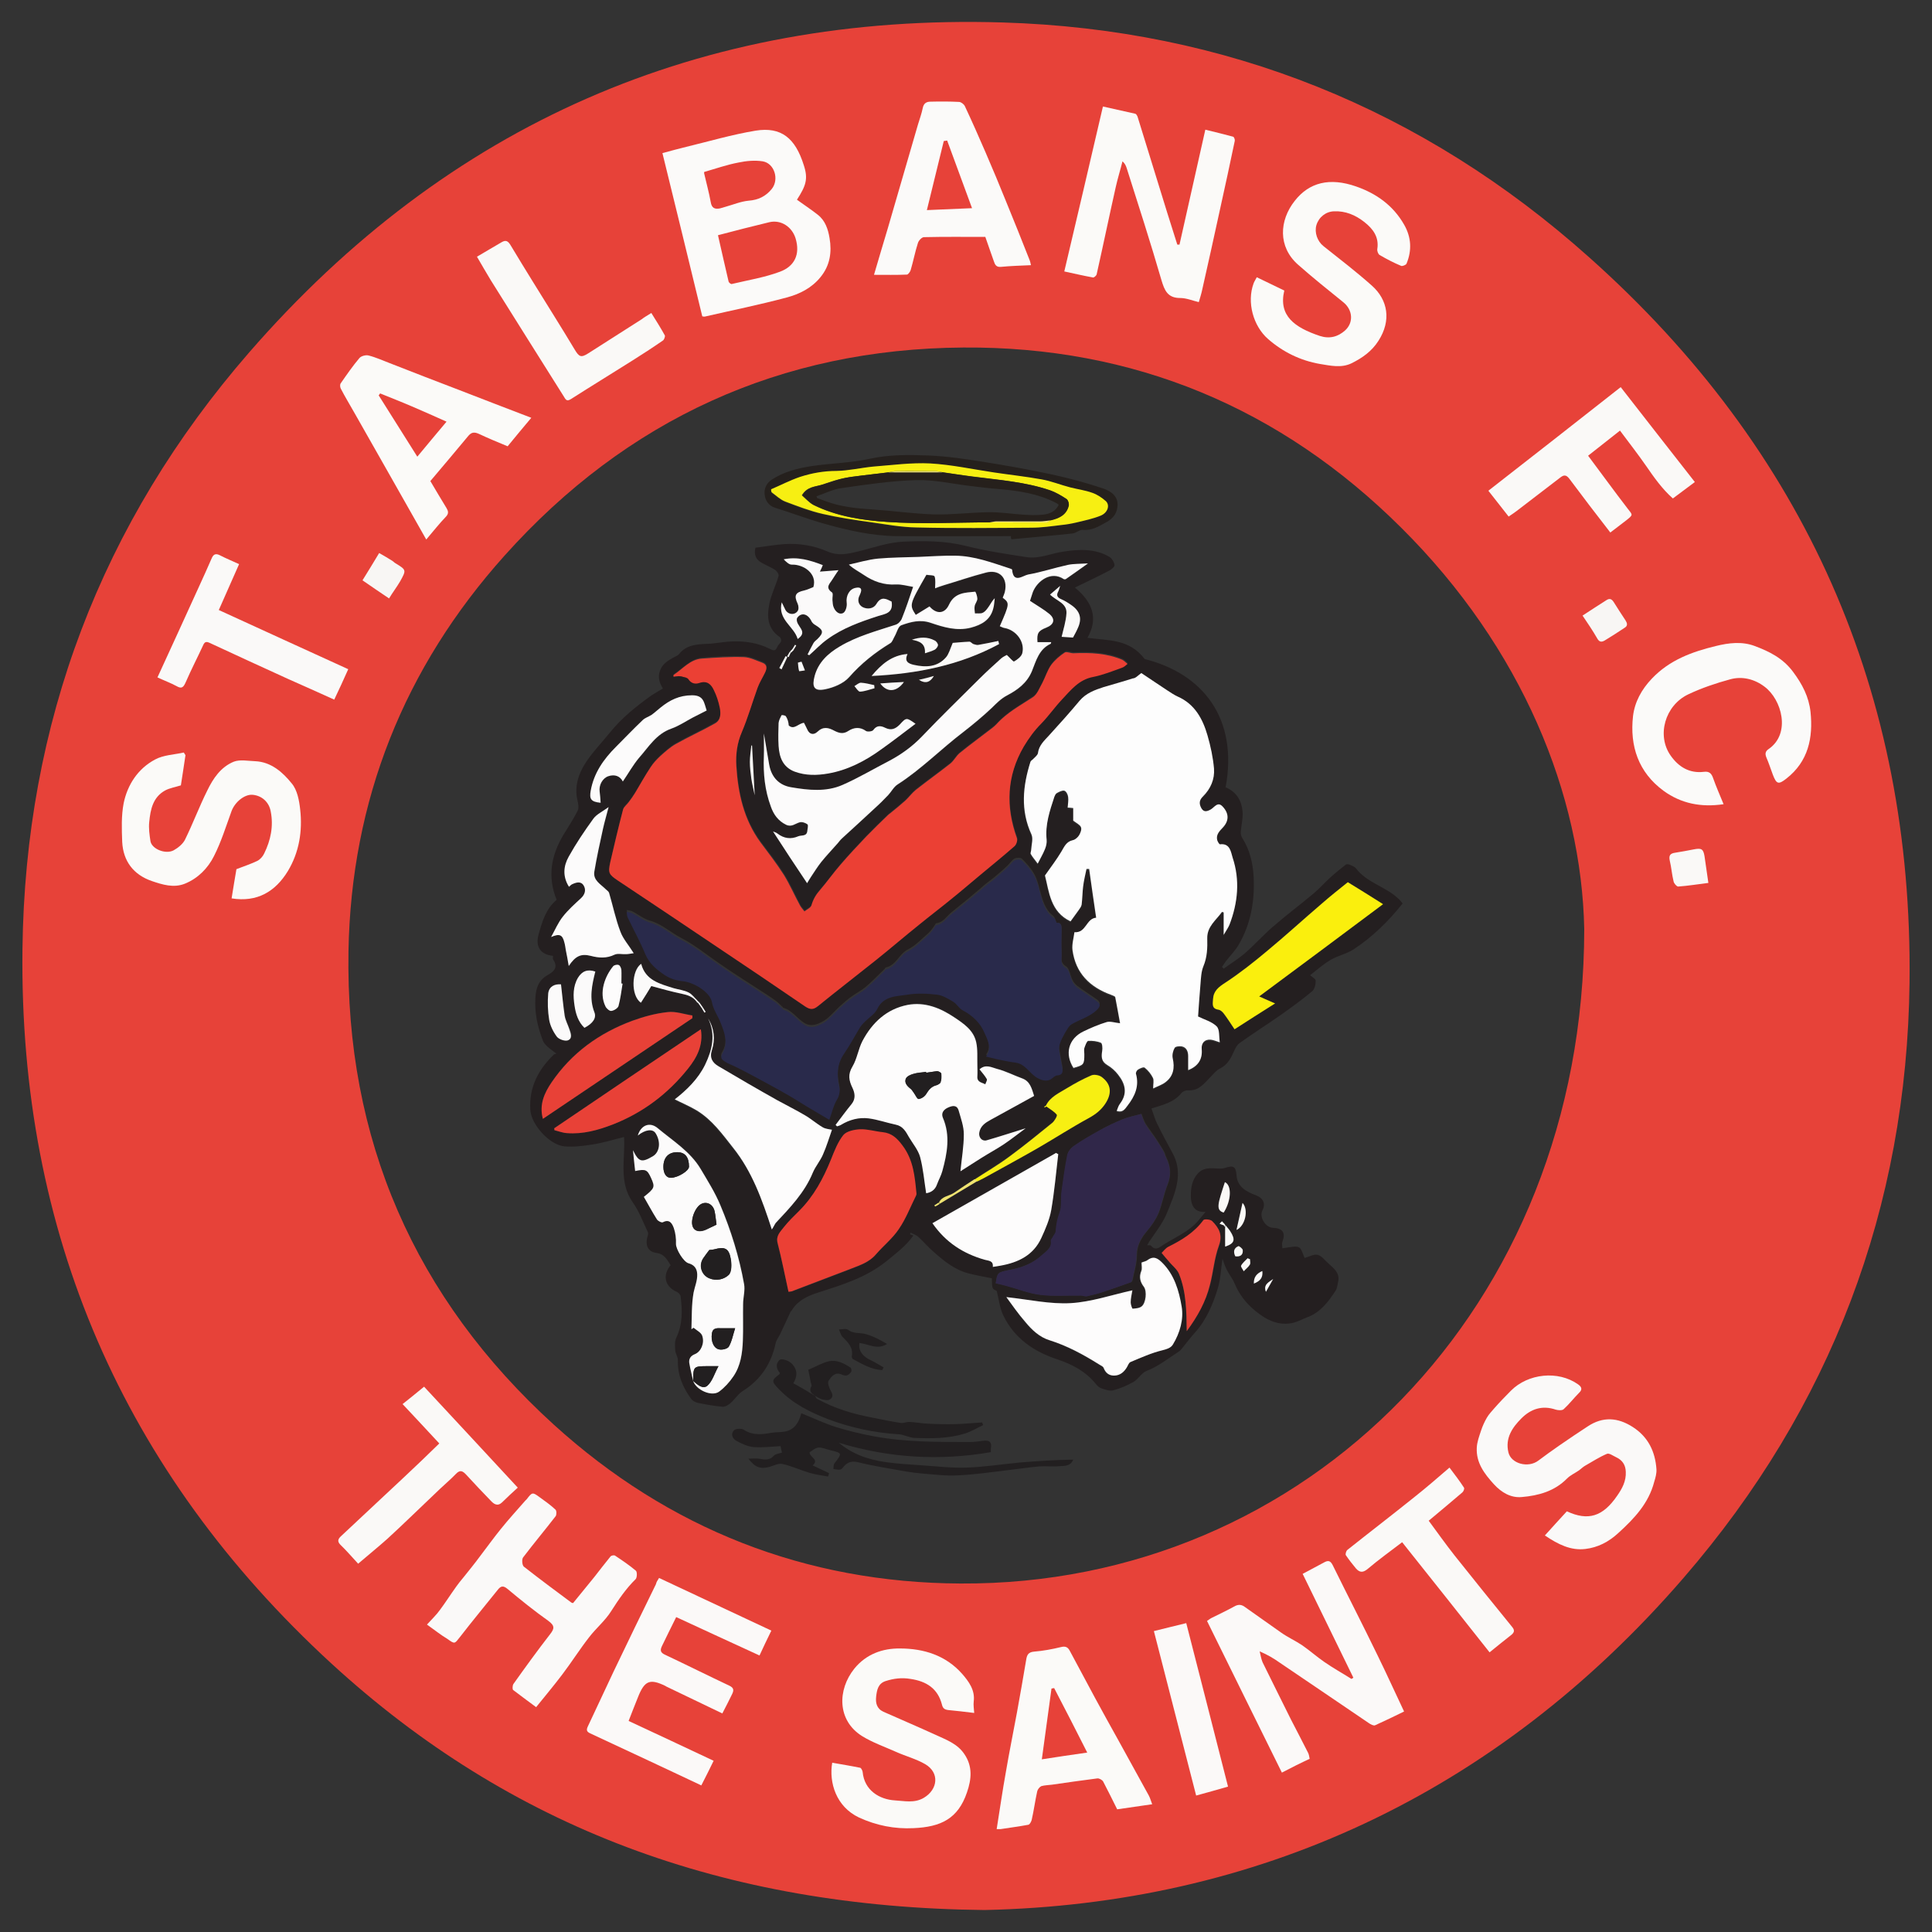 <?xml version="1.0" encoding="utf-8"?>
<!-- Generator: Adobe Illustrator 22.1.0, SVG Export Plug-In . SVG Version: 6.00 Build 0)  -->
<svg version="1.1" id="Layer_1" xmlns="http://www.w3.org/2000/svg" xmlns:xlink="http://www.w3.org/1999/xlink" x="0px" y="0px"
	 viewBox="0 0 800 800" style="enable-background:new 0 0 800 800;" xml:space="preserve">
<rect x="0" y="0" width="800" height="800" fill="#333333" stroke="none"/>
<style type="text/css">
	.st0{fill:#E74239;}
	.st1{fill:#FBFAF9;}
	.st2{fill:#FBF9F8;}
	.st3{fill:#FBFAF8;}
	.st4{fill:#FAF9F8;}
	.st5{fill:#FAF9F7;}
	.st6{fill:#F8F6F4;}
	.st7{fill:#241F20;}
	.st8{fill:#221F20;}
	.st9{fill:#25201D;}
	.st10{fill:#EB4034;}
	.st11{fill:#FDFDFD;}
	.st12{fill:#292A4B;}
	.st13{fill:#FCFBFB;}
	.st14{fill:#FDFCFC;}
	.st15{fill:#302749;}
	.st16{fill:#EB4035;}
	.st17{fill:#FAEF0D;}
	.st18{fill:#E84137;}
	.st19{fill:#FCFCFC;}
	.st20{fill:#FBFAFA;}
	.st21{fill:#F7EF12;}
	.st22{fill:#F0E471;}
	.st23{fill:#26201C;}
</style>
<g>
	<g>
		<path class="st0" d="M658.1,106.6C589.2,45,507.5,12.1,415.2,9.3c-125.1-3.8-229.8,42.1-312,136.6C41.9,216.4,10.4,299.6,9.3,393
			C7.9,510.2,50.9,609.5,137.2,688.8c74,67.9,162.4,101,270.5,102.1c111.6-2.4,211.3-47.2,289.4-137.5
			c61-70.5,92.5-153.4,93.6-246.6C792.1,287.1,747.5,186.3,658.1,106.6z M397.7,655.7c-64.1-0.3-120.8-22.6-168.4-65.8
			c-57.6-52.4-86.3-118.2-85-196.1c1.1-62.3,23-117.3,64.6-163.7c50.5-56.4,114.4-85.7,190-86.2c70.4-0.5,131.4,24.9,181.4,74.7
			c50.1,49.8,74.6,110.7,75.7,166.1C655.9,541.7,540.7,656.5,397.7,655.7z"/>
		<path class="st0" d="M392.2,58.2c-0.5,0.1-0.9,0.1-1.4,0.2c-2.3,9.4-4.6,18.7-7,28.6c6.4-0.3,12.2-0.5,18.7-0.8
			C399,76.7,395.6,67.5,392.2,58.2z"/>
	</g>
	<g>
		<path class="st1" d="M330,82.7c2.9,2.1,5.8,4,8.6,6.2c3.1,2.4,4.3,6,4.9,9.7c1,5.8,0.2,11.3-3.7,16.1c-3.7,4.6-8.8,7.1-14.1,8.5
			c-11.2,3-22.6,5.3-33.9,7.9c-0.2,0-0.4,0-1-0.1c-5.4-22.3-10.9-44.8-16.5-67.6c3.3-0.9,6.6-1.8,9.9-2.6c9.5-2.3,19-5.1,28.7-6.7
			c10.6-1.7,16.4,3.1,19.9,14.2C334.7,74,333.8,76.8,330,82.7z M297.3,97.4c1.5,6.5,2.9,12.9,4.4,19.2c0.1,0.4,0.9,1.1,1.3,1
			c6.7-1.6,13.6-2.7,20-5.1c5.9-2.2,8.5-7.1,6.4-13.9c-1.5-4.7-6-7.7-10.8-6.6C311.5,93.7,304.5,95.5,297.3,97.4z M291.6,71.2
			c0,0.2-0.1,0.5,0,0.7c0.9,3.9,2,7.9,2.7,11.8c0.4,2.5,1.7,3,3.8,2.6c0.8-0.2,1.6-0.5,2.4-0.7c3.2-0.9,6.3-2.2,9.5-2.5
			c4-0.3,7.1-1.8,9.6-4.9c3.1-3.9,1.1-10.6-3.8-11.4c-3.2-0.5-6.7-0.2-10,0.5C301,68.2,296.5,69.8,291.6,71.2z"/>
		<path class="st2" d="M530.8,734c-10.4-21.1-20.7-41.8-31-62.8c0.8-0.5,1.2-0.9,1.8-1.2c3.2-1.6,6.4-3.1,9.5-4.8
			c1.7-1,3.1-0.8,4.5,0.3c5,3.5,10,7.1,15,10.6c2.7,1.9,5.8,3.3,8.5,5.1c3.2,2.2,6.1,4.8,9.3,7c3.6,2.5,7.4,4.6,11.2,7
			c0.3-0.2,0.6-0.3,0.8-0.5c-7-14.4-14-28.7-21-43c3.3-1.8,6.1-3.2,8.8-4.7c1.8-1,2.7-0.8,3.7,1.2c6.1,12.4,12.4,24.6,18.4,37
			c3.8,7.7,7.3,15.5,11.1,23.5c-4.1,2-8,3.9-12,5.7c-0.6,0.3-1.9-0.4-2.6-0.9c-12.4-8.4-24.7-16.8-37-25.1c-2.4-1.7-4.9-3.2-8.2-4.6
			c0.4,1.5,0.6,3.1,1.2,4.5c3.9,8,7.9,15.9,11.8,23.8c2.3,4.5,4.7,9,7,13.6c0.4,0.7,0.5,1.6,0.7,2.6
			C538.8,729.9,535,731.8,530.8,734z"/>
		<path class="st3" d="M456.7,44.1c4.6,1,9,2,13.4,3c0.4,0.1,0.7,0.7,0.9,1.1c4.1,13.3,8.2,26.5,12.3,39.8c1.4,4.4,2.8,8.9,4.2,13.3
			c0.3,0,0.6,0,0.9,0c3.5-15.6,7-31.2,10.7-47.6c4.1,1,7.8,1.9,11.5,2.9c0.4,0.1,0.8,1.2,0.7,1.7c-2,9.5-4,18.9-6.1,28.3
			c-2.4,11.1-4.9,22.3-7.4,33.4c-0.3,1.5-0.8,3-1.4,5.1c-2.6-0.6-5.1-1.7-7.7-1.7c-5.2,0-6.5-3.1-7.8-7.5
			c-4.5-15.5-9.5-31-14.4-46.4c-0.3-0.9-0.7-1.8-1.7-2.7c-0.9,3.6-2,7.1-2.8,10.7c-2.7,12-5.2,24.1-7.9,36.1
			c-0.1,0.5-1.1,1.4-1.5,1.3c-3.9-0.7-7.7-1.6-11.9-2.5C446,90,451.3,67.3,456.7,44.1z"/>
		<path class="st3" d="M76.8,312.7c-0.6,4.2-1.3,8.5-1.9,12.5c-2.2,0.7-4.6,1.1-6.5,2.1c-5.1,2.8-6.1,7.9-6.6,13
			c-0.3,2.6,0.1,5.4,0.5,8c0.5,3.2,6.2,5.6,9.6,3.8c1.8-1,3.8-2.6,4.7-4.4c3.3-6.7,5.9-13.7,9.2-20.3c2.4-5,5.6-9.8,11-12
			c2.6-1,5.9-0.3,8.9-0.2c6.6,0.3,11.4,4.6,15.1,9.2c2.3,2.7,3.1,7.1,3.5,10.8c1,8.9-0.4,17.7-5.1,25.5c-5.2,8.5-12.7,13-23.3,11.3
			c0.7-4.3,1.4-8.7,2-12.1c3.4-1.3,6.1-2.2,8.6-3.4c1.2-0.6,2.3-1.8,2.9-3.1c2.7-5.5,3.9-11.3,2.7-17.4c-0.7-3.9-3.7-6.6-7.6-6.9
			c-3.3-0.2-7.2,3-8.6,6.7c-2.3,6.3-4.3,12.8-7.3,18.7c-2.5,5-6.6,9.2-12,11.4c-4.7,1.9-9.4,0.4-13.8-1.1
			c-7.5-2.6-11.8-8.2-12.2-16.2c-0.2-5.3-0.4-10.8,0.6-16c1.6-7.7,5.9-14.3,13-18.1c3.5-1.9,7.9-2,11.9-2.9
			C76.3,312,76.6,312.3,76.8,312.7z"/>
		<path class="st3" d="M403.4,709.3c-4.1-0.5-7.4-0.9-10.7-1.2c-1.5-0.2-2.3-0.6-2.7-2.4c-1.7-6.4-6.2-9.5-13-10.5
			c-3.6-0.6-6.9-0.2-10.3,0.9c-3.1,1-3.6,3.7-3.9,6.4c-0.3,2.6,0.2,5,3,6.3c7.2,3.2,14.5,6.3,21.7,9.6c4.3,2,8.9,3.6,11.8,7.9
			c3.5,5.1,3,10.4,1.1,15.9c-3.7,10.9-10.8,14.3-22.1,14.8c-7.9,0.4-15.4-1.1-22.6-4.4c-9.5-4.5-12.5-14.5-11.1-22.7
			c3.9,0.7,7.7,1.3,11.6,2.1c0.4,0.1,0.9,1.1,1,1.7c0.7,7.7,7,11.4,13.3,11.8c3.9,0.2,8.1,1.3,12.1-1.1c5.8-3.5,6.5-10.4,0.5-13.9
			c-3.8-2.2-8.1-3.3-12.1-5.1c-4.7-2.1-9.6-3.8-14-6.5c-10.4-6.5-10.3-19.2-3.2-28c4.9-6,11.7-8.4,18.9-8.3
			c9.7,0,18.9,2.8,25.7,10.5c2.7,3.1,5.4,6.7,4.8,11.4C403,706,403.3,707.7,403.4,709.3z"/>
		<path class="st4" d="M639.7,635.8c3.2-3.5,6.1-6.8,9.1-10c8.8,4.1,14.9,2.2,20.8-6.4c2.1-3,3.8-6.1,3.6-10c-0.1-2.8-1.4-4.8-4-6
			c-1.3-0.6-2.9-1.8-3.8-1.4c-3.1,1.3-6,3.2-9,4.9c-0.9,0.5-1.7,1.3-2.5,1.9c-1.7,1.2-3.6,2-5,3.4c-5.2,5.3-11.8,7.1-18.8,7.7
			c-4.4,0.4-8.3-1.8-11.5-5.3c-4-4.4-7.4-8.9-7.1-15.1c0.1-2.4,1-4.8,1.8-7.2c0.6-1.8,1.4-3.6,2.4-5.3c0.8-1.4,2-2.6,3-3.8
			c2.2-2.5,4.5-4.9,6.9-7.3c7.1-7.2,19.6-8.5,27.8-2.7c1.3,0.9,2.1,2,0.5,3.5c-2.2,2.2-4.1,4.7-6.4,6.8c-0.6,0.6-2.3,0.5-3.3,0.2
			c-5.6-1.9-10.3-0.3-14.2,3.6c-3.8,3.8-6.8,8.2-5.4,14.1c1.1,4.7,8.2,6.6,12.4,3.4c2.8-2.1,5.7-4.2,8.6-6.2c3.9-2.7,7.9-5.4,11.9-8
			c6.2-4.1,12.4-3.7,18.6,0.3c6.4,4.1,9.3,10.2,9.8,17.5c0.1,1.7-0.4,3.5-0.9,5.1c-2.3,9-8.3,15.3-14.9,21.3
			c-3.9,3.6-8.4,6-13.7,6.6C650.5,642.1,645.3,639.6,639.7,635.8z"/>
		<path class="st3" d="M520.4,114.8c4,1.9,7.7,3.7,11.4,5.5c-2.5,10.5,4.3,15.3,14.7,18.8c4,1.3,7.5,0.4,10.5-2.3
			c3.6-3.3,3.1-8.5-0.7-11.6c-6.3-5.1-12.7-10.2-18.8-15.6c-8.4-7.4-7.8-18.3-1.4-26.4c6-7.7,14.5-9.8,25.4-6
			c8.4,2.9,15.4,7.9,19.9,15.8c3,5.2,3.3,10.7,1,16.2c-0.2,0.5-1.7,1.1-2.2,0.9c-3.1-1.3-6-2.8-8.9-4.5c-0.6-0.3-1.1-1.6-1-2.4
			c0.8-5-1.7-8.4-5.4-11.3c-3.7-2.9-7.8-4.6-12.5-4.4c-3.4,0.1-6.3,2.4-7.3,5.7c-0.9,3.1,0.4,6.7,2.9,8.7
			c6.8,5.4,13.7,10.7,20.1,16.4c6.6,5.9,8.1,14.4,2.7,22.8c-2.8,4.4-6.7,7.1-11.1,9.3c-4.3,2.1-8.8,1-13.2,0.3
			c-8-1.4-15.2-4.9-21.4-10.3c-6.2-5.4-8.9-15.3-6-23.1C519.4,116.5,519.9,115.8,520.4,114.8z"/>
		<path class="st4" d="M176.8,672.7c1.9-2.1,3.9-4,5.4-6.1c2.3-3.1,4.4-6.4,6.7-9.6c0.9-1.3,1.9-2.5,2.9-3.7
			c2.3-2.9,4.7-5.8,6.9-8.8c2.9-3.8,5.7-7.7,8.7-11.4c3.2-4,6.7-7.8,10.1-11.7c0.2-0.2,0.4-0.4,0.6-0.6c2.3-3,2.4-3,5.4-0.8
			c2.2,1.6,4.5,3.2,6.5,5.1c0.5,0.4,0.5,2.1,0.1,2.7c-4.4,5.7-9.1,11.3-13.5,17.1c-0.6,0.8-0.4,3.2,0.3,3.8
			c6.5,5.1,13.1,10,19.7,14.9c0.1,0.1,0.3,0.1,0.7,0.2c2.9-3.6,5.9-7.2,8.8-10.8c2.2-2.8,4.4-5.7,6.7-8.5c0.3-0.4,1.4-0.6,1.8-0.4
			c3,2,6,4,8.7,6.3c0.6,0.5,0.5,2.9-0.1,3.5c-4,3.9-7.1,8.5-10.1,13.2c-2.5,4-6.3,7.1-9.2,10.9c-3.9,5-7.3,10.4-11.1,15.4
			c-3.4,4.5-7.1,8.9-10.8,13.5c-3.2-2.4-6.4-4.7-9.5-7.1c-0.4-0.3-0.3-1.9,0.1-2.5c4.9-6.9,9.9-13.8,15.1-20.5
			c1.9-2.4,2.1-3.6-0.6-5.6c-5.9-4.2-11.5-8.7-17-13.3c-1.7-1.4-2.7-1.2-3.9,0.3c-5.2,6.5-10.6,13-15.7,19.6
			c-2.3,2.9-2.1,3.1-5.3,0.8C182.5,677,179.9,674.9,176.8,672.7z"/>
		<path class="st2" d="M272.9,653.4c15.4,7.2,30.7,14.4,46.5,21.8c-1.8,3.7-3.4,7-4.9,10.3c-11.5-5.3-22.9-10.5-34.5-15.9
			c-2.2,4.5-4.1,8.2-5.9,12c-0.8,1.7-0.7,2.7,1.3,3.6c8.9,4.2,17.7,8.6,26.6,12.8c1.9,0.9,1.9,1.9,1.2,3.4c-1.3,2.6-2.6,5.3-4.1,8.1
			c-7.8-3.8-15.5-7.4-23.1-11.1c-0.2-0.1-0.3-0.2-0.5-0.3c-6.4-3.1-8.6-2.2-11.3,4.6c-1.3,3.2-2.5,6.3-3.9,9.9
			c11.6,5.4,23.3,10.9,35.2,16.5c-1.6,3.3-3.2,6.5-5.1,10.2c-9.5-4.5-18.7-8.8-27.9-13.1c-6.1-2.8-12.1-5.7-18.2-8.5
			c-1.5-0.7-1.5-1.5-0.9-2.8c3.6-7.6,7.1-15.2,10.7-22.8c5.8-12.1,11.6-24.1,17.5-36.1C271.8,655.1,272.2,654.5,272.9,653.4z"/>
		<path class="st3" d="M412.7,757.4c1.3-8.1,2.4-15.9,3.8-23.6c1.4-8.3,3.1-16.5,4.6-24.7c1.3-7.2,2.6-14.5,3.8-21.7
			c0.3-2,0.8-3.3,3.3-3.5c3.7-0.3,7.5-1,11.2-1.9c2-0.5,2.9,0.2,3.7,1.8c3.5,6.5,6.9,12.9,10.4,19.4c3.2,5.9,6.4,11.7,9.7,17.6
			c4.2,7.6,8.3,15.1,12.5,22.7c0.6,1.1,0.9,2.4,1.4,3.6c-4.9,0.7-9.6,1.4-14.5,2.1c-1.9-3.8-3.8-7.7-5.8-11.5
			c-0.4-0.7-1.7-1.4-2.4-1.3c-6.3,0.8-12.6,1.7-18.8,2.6c-1.5,0.2-3,0.2-4.4,0.6c-0.7,0.3-1.5,1.3-1.7,2.1c-0.9,4-1.4,8-2.3,11.9
			c-0.2,0.7-0.8,1.9-1.4,2c-3.8,0.7-7.6,1.2-11.5,1.8C413.9,757.4,413.4,757.4,412.7,757.4z M436.5,699c-0.4,0.1-0.8,0.1-1.1,0.2
			c-1.3,9.6-2.6,19.2-4,29.3c6.5-1,12.4-1.9,18.8-2.8C445.6,716.6,441.1,707.8,436.5,699z"/>
		<path class="st3" d="M176.5,223.4c-10.1-17.8-19.8-35-29.6-52.2c-1.9-3.4-4-6.8-5.8-10.3c-0.3-0.6-0.4-1.7,0-2.2
			c2.5-3.6,4.9-7.1,7.7-10.4c0.7-0.9,2.7-1.4,3.8-1.1c2.9,0.7,5.7,2,8.6,3.1c9.7,3.8,19.5,7.6,29.2,11.3c9.7,3.8,19.5,7.5,29.6,11.4
			c-3.4,4-6.5,7.8-9.8,11.8c-4.1-1.7-8-3.3-11.8-5.1c-1.8-0.8-3-0.9-4.4,0.7c-5.2,6.3-10.5,12.5-15.8,18.8c2.3,3.9,4.5,7.6,6.7,11.2
			c0.7,1.2,1,2.2-0.2,3.5C181.9,216.8,179.4,220,176.5,223.4z M184.9,174.6c-5.4-2.4-9.8-4.4-14.3-6.3c-4.4-1.9-8.8-3.6-13.2-5.4
			c-0.2,0.3-0.4,0.6-0.6,0.8c5.2,8.3,10.4,16.5,16,25.4C177,184,180.8,179.5,184.9,174.6z"/>
		<path class="st1" d="M408,98.1c-8.6,0-17-0.1-25.4,0.1c-0.9,0-2.2,1.4-2.5,2.4c-1.2,3.7-1.9,7.5-3,11.2c-0.2,0.7-1,1.8-1.5,1.9
			c-4.4,0.2-8.9,0.1-13.7,0.1c2-6.7,3.8-13,5.7-19.2c4.2-14.3,8.3-28.7,12.5-43c0.7-2.3,1.5-4.5,2-6.9c0.4-2,1.6-2.6,3.2-2.6
			c3.9-0.1,7.9-0.1,11.8,0.1c0.8,0,2,0.9,2.4,1.7c3,6.4,5.8,12.7,8.6,19.2c2.9,6.7,5.7,13.4,8.4,20.1c3.3,8.1,6.6,16.2,9.8,24.4
			c0.3,0.7,0.4,1.4,0.6,2.2c-4.2,0.2-8.3,0.3-12.4,0.7c-2,0.2-2.5-0.9-3-2.4C410.3,104.6,409,101.1,408,98.1z M392.2,58.2
			c-0.5,0.1-0.9,0.1-1.4,0.2c-2.3,9.4-4.6,18.7-7,28.6c6.4-0.3,12.2-0.5,18.7-0.8C399,76.7,395.6,67.5,392.2,58.2z"/>
		<path class="st1" d="M713.7,333c-9.4,1.4-17.6-0.3-24.8-5.5c-10.5-7.7-14.1-18.6-12.7-31c0.7-5.8,3.5-11,7.8-15.5
			c7.3-7.7,16.6-11.1,26.5-13.5c5.3-1.3,10.8-2,16.1,0c6.1,2.3,11.6,5,15.8,10.6c3.9,5.2,6.6,10.4,7.3,16.7
			c1.1,10.7-0.9,20.5-10,27.6c-3.3,2.6-4.1,2.3-5.6-1.6c-0.9-2.4-1.7-4.9-2.7-7.2c-0.6-1.5-0.4-2.5,0.9-3.4
			c9.4-6.4,5.5-20.6-1.7-25.9c-4.1-3.1-9.2-4.4-14.2-3c-5.9,1.6-11.8,3.6-17.3,6.2c-9.7,4.6-13.2,17.1-7.3,25.4
			c3.3,4.7,7.8,7.4,13.7,6.7c2.2-0.3,3.2,0.6,3.9,2.7C710.6,325.7,712.1,329.1,713.7,333z"/>
		<path class="st5" d="M671.1,160.3c10.1,13,20.3,26,30.7,39.3c-3.2,2.4-6,4.5-9.1,6.8c-4.4-3.9-7.8-8.7-11.1-13.5
			c-3.4-4.9-7-9.5-10.8-14.6c-4.6,3.6-8.7,6.9-13.2,10.4c5.7,7.6,10.9,14.8,16.3,21.8c2.2,2.8,2.4,2.6-0.3,4.8
			c-2.3,1.8-4.6,3.5-6.8,5.2c-5.9-7.6-11.5-14.9-17-22.3c-1.3-1.7-2.3-1.6-3.8-0.4c-6,4.6-12,9.2-18,13.8c-0.9,0.7-2,1.4-3.3,2.3
			c-2.7-3.4-5.3-6.8-8.4-10.7C634.5,189,652.7,174.8,671.1,160.3z"/>
		<path class="st4" d="M65.2,280.5c5.9-12.8,11.5-25.1,17.2-37.6c1.8-3.9,3.5-7.7,5.2-11.6c0.7-1.7,1.6-2.3,3.4-1.4
			c2.5,1.3,5.2,2.4,8,3.7c-2.8,6.3-5.5,12.4-8.4,19c17.8,8.2,35.5,16.2,53.6,24.5c-2,4.5-3.8,8.4-5.8,12.6c-6.6-3-12.9-5.8-19.2-8.6
			c-10.8-4.9-21.6-9.9-32.4-14.9c-1.3-0.6-2-0.5-2.6,0.8c-2.4,5.2-5,10.2-7.3,15.5c-0.9,2-1.6,2.9-3.8,1.6
			C70.7,282.8,68.2,281.9,65.2,280.5z"/>
		<path class="st5" d="M148.3,647.5c-2.5-2.7-4.8-5.4-7.3-7.8c-1.4-1.4-1.1-2.4,0.2-3.6c8.8-8.2,17.6-16.5,26.4-24.7
			c4.7-4.4,9.4-8.9,14.3-13.7c-4.8-5.2-9.5-10.2-15.2-16.3c3-2.4,5.9-4.7,8.9-7.2c12.8,13.8,25.6,27.5,38.8,41.8
			c-2.2,2-4.4,4-6.5,6.1c-1.9,1.8-3.4,0.7-4.7-0.7c-3.4-3.5-6.8-7.1-10.1-10.7c-1.4-1.5-2.5-2.3-4.3-0.4c-2.1,2.2-4.5,4.2-6.7,6.3
			c-7.2,6.8-14.3,13.8-21.6,20.5C156.7,640.5,152.5,643.9,148.3,647.5z"/>
		<path class="st5" d="M591.6,629.7c3.6,4.9,7.1,9.8,10.8,14.5c7.8,9.8,15.7,19.6,23.6,29.3c1.1,1.3,1.3,2.2-0.1,3.4
			c-3.1,2.4-6,4.8-9.1,7.3c-12.1-15.3-24-30.3-36.2-45.6c-4.7,3.6-9.6,7.1-14.2,11c-1.9,1.6-3.3,1.7-4.9-0.1
			c-1.5-1.8-2.9-3.6-4.2-5.5c-0.3-0.4,0.1-1.8,0.6-2.2c9.3-7.4,18.7-14.6,27.9-22c4.8-3.8,9.4-7.8,14.4-12.1c2.1,2.8,4.2,5.5,6,8.3
			c0.3,0.4-0.2,1.6-0.7,2C601.2,621.7,596.6,625.5,591.6,629.7z"/>
		<path class="st5" d="M269.7,129.6c2,3.2,3.9,6.2,5.6,9.3c0.2,0.4-0.3,1.8-0.8,2.1c-4.2,2.9-8.5,5.7-12.8,8.4
			c-8.4,5.3-16.9,10.5-25.2,15.8c-1.6,1-2.1,0.6-2.9-0.8c-10.1-16.1-20.3-32.2-30.4-48.4c-1.9-3.1-3.7-6.3-5.7-9.7
			c3.6-2.1,6.9-4.1,10.2-6c1.7-1,2.6-0.6,3.7,1.2c6,10,12.2,19.9,18.4,29.9c2.8,4.5,5.5,8.9,8.2,13.4c1.8,3,2.6,3.4,5.6,1.5
			c7.4-4.7,14.7-9.4,22.1-14.1C266.7,131.4,267.8,130.8,269.7,129.6z"/>
		<path class="st2" d="M477.8,675.4c4.6-1.1,8.7-2.2,13.4-3.3c5.8,22.5,11.5,45,17.3,67.7c-4.6,1.3-8.7,2.5-13.2,3.7
			C489.4,720.5,483.6,698,477.8,675.4z"/>
		<path class="st5" d="M707.4,365.6c-4.1,0.5-8.3,1.2-12.5,1.5c-0.6,0-1.7-1.2-1.9-2.1c-0.7-2.8-0.9-5.8-1.6-8.7
			c-0.4-2,0.1-2.9,2.2-3.2c2.6-0.4,5.2-0.9,7.8-1.4c3.1-0.6,3.9-0.2,4.4,2.8C706.3,358.1,706.8,361.6,707.4,365.6z"/>
		<path class="st6" d="M655.3,254.9c3.6-2.4,6.8-4.4,9.9-6.4c1.4-0.9,2.2-0.4,3,0.8c1.6,2.5,3.2,5.1,4.9,7.6c0.7,1.1,1,2.2-0.3,3
			c-2.7,1.8-5.5,3.6-8.3,5.3c-1.2,0.7-2.2,0.8-3.1-0.8C659.5,261.1,657.4,258,655.3,254.9z"/>
		<path class="st6" d="M161.1,247.8c-3.6-2.4-7.2-4.9-11-7.5c2.3-3.7,4.5-7.3,6.9-11.3c1.9,1.1,3.7,2.1,5.4,3.2
			c0.5,0.3,0.8,0.7,1.3,1c4.6,2.8,4.6,2.8,2,7.5C164.3,243.1,162.6,245.3,161.1,247.8z"/>
	</g>
	<g>
		<path class="st7" d="M507.5,326c4.5,1.9,6.6,5.5,7,9.9c0.3,2.8-0.5,5.6-0.7,8.4c-0.1,0.9,0.1,2,0.6,2.7c3.1,4.9,4.4,10.4,4.7,16
			c0.5,9.9-1.1,19.5-6.2,28.2c-1.5,2.6-3.7,4.7-5.5,7.1c-0.5,0.7-0.9,1.4-1.4,2.1c0.2,0.2,0.5,0.5,0.7,0.7c2.9-2.1,6-4,8.7-6.3
			c4-3.5,7.5-7.4,11.5-10.9c5.5-4.8,11.4-9.2,17-13.9c2.4-2,4.6-4.5,6.9-6.6c2.1-1.9,4.3-3.7,6.5-5.4c0.3-0.3,1.2-0.1,1.7,0.1
			c0.9,0.4,2,0.8,2.5,1.5c4.5,5.9,12.1,7.5,17.3,12.3c0.7,0.6,1.3,1.3,2,2.2c-5.8,7.3-12.5,13.9-20.3,19c-2.9,1.9-6.5,2.6-9.4,4.3
			c-3.1,1.8-5.9,4.3-8.6,6.4c0.8,0.8,2.3,1.5,2.3,2.3c0,1.5-0.4,3.5-1.5,4.4c-4.2,3.5-8.6,6.7-13,9.8c-5.6,3.9-11.4,7.6-17,11.6
			c-1.3,0.9-2,2.7-2.7,4.2c-1.2,2.7-2.7,5-5.5,6.4c-1.5,0.7-2.6,2.2-3.9,3.5c-2.6,2.6-4.7,5.7-9.1,5.5c-1-0.1-2.4,0.4-2.9,1.1
			c-3.1,3.9-7.7,4.9-12.4,6.4c0.8,2.2,1.4,4.4,2.4,6.4c2,4.1,4.2,8.2,6.4,12.2c3.4,6.3,2.3,12.6-0.1,18.9c-1.2,2.9-2.2,6-3.7,8.7
			c-1.7,3-3.8,5.8-5.7,8.6c-0.4,0.5-0.6,1.1-1.1,1.8c0.6,0.1,1.3-0.1,1.6,0.2c1.9,2.3,3.5,0.7,5.2-0.4c5-3.2,10.6-5.4,14.5-10.1
			c0.9-1.1,1.8-2.2,2.9-3.5c-3.9,0.3-6.1-1.8-6.1-6.6c0-3.2,0.4-6.6,3-9.4c2.1-2.2,4.5-2.1,7.1-2c1.4,0.1,2.9,0.2,4.1-0.2
			c3.4-1.2,4.5-0.5,4.7,3c0.4,5,4.2,6.9,8.2,8.4c2.9,1.1,4,3.5,2.5,6.3c-1.3,2.7,1.3,7,4.4,7.1c4.1,0.2,5.3,2,3.9,5.9
			c-0.3,0.7,0,1.7,0,2.6c7.9-1.3,7.1-1.2,9.2,4c1.9-0.5,3.8-1.7,5.4-1.3c1.7,0.4,3,2.3,4.5,3.6c2.2,2,4.8,3.9,4,7.5
			c-0.3,1.3-0.4,2.8-1.1,3.8c-3,4.6-6.3,9-11.8,11c-1.9,0.7-3.6,1.7-5.5,2.2c-6.2,1.5-11.3-1.1-15.9-4.9c-3.8-3.1-6.7-6.8-8.6-11.4
			c-0.8-1.9-2.2-3.6-3.1-5.4c-0.9-1.7-1.5-3.6-1.9-4.8c-0.6,3.7-0.7,8.3-2,12.5c-2,6.5-4.7,12.9-9.4,18.1c-1.9,2.1-3.6,4.4-5.4,6.6
			c-0.4,0.4-0.7,0.9-1.2,1.2c-4.4,2.8-8.5,6.2-13.5,8.1c-2,0.8-3.3,3.3-5.3,4.5c-2.6,1.5-5.5,2.7-8.4,3.5c-1.5,0.4-3.3-0.3-4.9-0.8
			c-0.9-0.3-1.7-1-2.3-1.8c-4.2-5.2-9.7-8.1-15.9-10.2c-9.8-3.2-17.8-8.7-22.4-18.1c-1.5-3-1.8-6.5-2.8-10.3c-1.9-0.8-1.9-0.8-2-5.2
			c-3.2-0.6-6.4-1.2-9.6-2c-5.8-1.5-10.3-5.2-14.7-9.1c-2.2-1.9-4-4.1-6.2-6.1c-0.9-0.8-2.1-1.1-3.1-1.7c-0.1,0.2-0.2,0.4-0.3,0.7
			c0.4,0.1,0.8,0.3,1.4,0.5c-3,4.3-7.1,7.3-11.1,10.6c-8.4,6.8-18.3,9.8-28.3,13c-4,1.3-8.2,3.1-10.7,7c-0.2,0.4-0.6,0.7-0.8,1.1
			c-1.4,3-2.8,6-4.2,9c-0.6,1.3-1.6,2.5-1.9,3.8c-1.8,8.5-6.1,15.1-13.5,19.8c-2,1.2-3.3,3.4-5.1,5c-0.9,0.8-2.3,1.7-3.4,1.6
			c-3.4-0.3-6.8-0.9-10.2-1.6c-1-0.2-2.1-0.8-2.7-1.5c-3.5-4.8-5.8-10-5.6-16.2c0-1.3-1-2.7-1.1-4c-0.1-1.7-0.3-3.7,0.4-5.2
			c2.7-5.6,2.6-11.4,1.8-17.3c-0.1-0.7-0.9-1.5-1.6-1.8c-4.9-2.1-6-6.9-2.5-11c-1.5-2.2-2.4-4.6-5.9-5.1c-3.8-0.5-4.8-3.5-3.5-7.4
			c0.2-0.5,0-1.3-0.3-1.8c-1.9-3.9-3.4-8.1-5.9-11.6c-6.1-8.6-3.1-18.2-3.7-27.2c-4.1,1-8.5,2.4-13,3.1c-3.8,0.6-7.8,1.1-11.6,0.8
			c-6.1-0.5-13.8-8.9-14.2-15.1c-0.6-9.2,3.2-16.6,9.7-22.9c0.2-0.2,0.5-0.2,1.1-0.4c-1.4-1.1-2.7-2-3.8-3c-0.7-0.7-1.5-1.5-1.8-2.4
			c-2.2-5.7-3.5-11.5-3.1-17.7c0.2-4,1.3-7.3,5-9.4c2.5-1.4,4.6-3.1,2.4-6.4c-0.3-0.4-0.1-1.1-0.1-1.6c-5.1-0.5-7.4-3.7-6-8.8
			c1.5-5.3,3-10.7,7.5-14.4c-3.9-9.5-2.3-18.4,2.8-26.9c2-3.3,4.2-6.6,5.9-10c0.6-1.2,0.2-3-0.1-4.4c-1.3-5.6,0.4-10.8,3.3-15.3
			c2.9-4.5,6.7-8.4,10.1-12.6c4.9-6.1,10.9-10.9,17.2-15.4c1.5-1,3.1-1.9,4.8-2.9c-1.5-2.4-2.2-4.7-1.2-7.4c1-2.8,3.2-4.1,5.5-5.4
			c0.9-0.5,1.9-0.8,2.5-1.6c3-3.7,7.2-3.9,11.5-4.1c3.5-0.1,6.9-0.9,10.4-1c5.3-0.2,10.6,0.6,15.4,3c1.8,0.9,2.5,1.1,3.3-0.8
			c0.3-0.8,1.2-1.4,1.5-2.2c0.2-0.5-0.1-1.5-0.5-1.8c-5.2-3.5-5.4-8.7-4.3-13.9c0.8-3.9,2.7-7.6,3.8-11.4c0.2-0.7-0.7-2-1.4-2.5
			c-1.7-1.1-3.7-1.9-5.5-2.9c-2.4-1.3-3.4-3.2-2.7-6.3c3.9-0.5,7.9-1.2,12-1.5c6.1-0.4,12.2,0.6,17.7,3c4.5,2,8.4,1.1,12.6,0.1
			c6.2-1.5,12.5-3.8,18.8-4.1c8.6-0.4,17.3-0.4,25.8,1.7c8.3,2.1,16.9,3.4,25.4,4.7c5.3,0.8,10.2-1.6,15.3-2.3
			c6.4-1,13.1-1.3,19,2.2c1,0.6,2,2.2,2.1,3.4c0.1,0.7-1.4,1.9-2.4,2.4c-4.4,2.3-8.9,4.4-14,6.9c7.3,6,9.8,12.7,5.2,20.8
			c8.4,1.2,17.3,0.3,23.7,8.8C498,278.9,512.8,297.4,507.5,326z M506.8,507.4c0.2,0.2,0.4,0.4,0.5,0.6c0,2.8,0,5.5,0,8.2
			c3.9-1.3,4.5-2.8,2.1-6.4c-0.5-0.8-1.2-1.6-1.8-2.3c-0.1-0.1-0.2-0.3-0.3-0.3c-0.4-0.5-0.9-0.9-1.3-1.4c-0.3,0.3-0.6,0.7-1,1
			C505.6,507,506.2,507.2,506.8,507.4z M327.1,269.8c-0.4,0.6-0.8,1.3-1.1,1.9c0.2,0.1,0.5,0.2,0.7,0.3c0.3-0.6,0.6-1.2,0.8-1.8
			c0.4-0.4,0.7-0.7,1.1-1.1c0.4-0.7,0.8-1.3,1.2-2c-0.2-0.1-0.3-0.2-0.5-0.3c-0.4,0.6-0.7,1.2-1.1,1.8
			C327.8,269.1,327.4,269.5,327.1,269.8z M289.6,415.1c-0.3-0.3-0.6-0.5-0.9-0.8c-1.2-1.1-2.2-2.6-3.6-3.3c-1.9-0.9-4.1-1.1-6.2-1.8
			c-5.7-1.8-11.7-3.2-13.5-10.1c-4,2.7-4.4,13.2-0.1,16.1c1.4-2.3,2.8-4.6,4.3-6.9c4.1,1,8.3,2.2,12.6,3.2c2.4,0.5,4.5,1.2,6.1,3.2
			c0.3,0.3,0.6,0.5,0.9,0.8c0.5,0.7,0.9,1.4,1.4,2c0.4,0.6,0.7,1.2,1.1,1.8c0.2-0.1,0.3-0.2,0.5-0.3c-0.4-0.6-0.8-1.3-1.2-1.9
			C290.5,416.4,290.1,415.7,289.6,415.1z M389.1,498.5c5.2-3.1,10.4-6.3,15.6-9.4c1.8-0.9,3.5-1.8,5.3-2.8
			c6.7-3.7,13.5-7.4,20.1-11.2c6.9-4,13.7-8.4,20.7-12.2c2.9-1.5,5.1-3.3,6.9-6c2.8-4.2,2.5-8-1.6-11.1c-1-0.8-3.1-1.1-4.2-0.6
			c-3.5,1.5-6.9,3.3-10.1,5.3c-3.2,2-6.9,3.5-8.7,7.2c-0.3,0.2-0.5,0.4-0.8,0.5c0.1,0.1,0.1,0.2,0.2,0.3c0.3-0.2,0.5-0.3,0.8-0.5
			c1.5,1.1,3.2,2,4.3,3.4c0.3,0.4-0.9,2.5-1.8,3.3c-5.9,4.8-11.7,9.6-17.8,14c-4.7,3.4-9.7,6.4-14.6,9.6c-2.8,1.9-5.7,3.7-8.5,5.6
			c-2.1,1.4-5.1,1.4-6.3,4.1c-0.6,0.4-1.2,0.7-1.7,1.1c0.1,0.2,0.2,0.3,0.3,0.5C387.9,499.2,388.5,498.8,389.1,498.5z M287,571.8
			L287,571.8c1.3,3.8,7.6,6.7,10.8,4.4c2.3-1.7,4.4-4,6-6.4c3-4.4,3.7-9.6,3.9-14.8c0.2-5,0-10.1,0.1-15.1c0-2.8,0.9-5.6,0.4-8.3
			c-2-11.2-5.3-22.1-9.8-32.6c-2.2-5.2-5.3-10.1-8.2-15.1c-4.3-7.2-11.4-11.6-17.7-16.8c-3.4-2.9-7-1.2-8.3,3
			c3.1-2.5,6.2-2.9,7.4-0.9c2.2,3.5,1.7,7.8-1.2,9.5c-4.6,2.7-5.8,2.4-8.2-2.5c0.3,3.2,0.6,5.9,0.9,8.6c4.4-0.9,4.9-0.6,6.6,2.9
			c1.7,3.7,1.6,4.2-3,7.8c1.8,3.1,3.5,6.3,5.4,9.3c0.4,0.7,2,1.5,2.5,1.2c2.8-1.5,3.8,0.9,4.5,2.4c0.8,2,1,4.4,0.9,6.6
			c-0.1,2.2,3,7.3,5.2,8c2.2,0.7,3.5,2,3.6,4.5c0.1,2.7-1,5.1-1.5,7.6c-0.9,4.9-0.7,10.1-0.9,15.2c0.3-0.2,0.6-0.4,0.9-0.6
			c1.2,1.1,3.1,2,3.6,3.4c1,3-0.6,6.5-3,7.5c-1.8,0.7-2.6,1.9-2.4,3.6C285.8,566.8,286.4,569.3,287,571.8z M278.9,280.2
			c1.4-0.1,2.7-0.3,4.1-0.3c0.7,0,1.8,0.3,2.1,0.9c1.2,1.8,2.8,2.2,4.6,1.6c3.2-1.1,4.9,0.6,6,3c1.1,2.2,1.9,4.7,2.4,7.1
			c0.5,2.5,0.6,5.3-2,6.7c-5.3,3-10.9,5.5-16.2,8.5c-2.3,1.3-4.4,3.2-6.4,5c-1.5,1.4-2.9,2.9-4,4.6c-2.2,3.5-4.2,7.1-6.4,10.6
			c-0.8,1.4-1.8,2.6-2.7,3.9c-0.8,1-2,1.9-2.3,3c-1.9,7.2-3.7,14.5-5.3,21.8c-1,4.5-0.7,5.2,3.1,7.6c6.7,4.5,13.4,8.9,20.1,13.4
			c7,4.7,14,9.4,21,14.1c12.2,8.2,24.4,16.3,36.4,24.6c2.1,1.4,3.4,1.5,5.3,0c8.1-6.4,16.2-12.7,24.2-19.2c6-4.8,11.8-9.8,17.8-14.6
			c4.4-3.6,8.9-7,13.3-10.6c4-3.3,8-6.6,11.9-9.9c4.8-4,9.6-7.9,14.3-12c0.7-0.7,1.3-2.4,1-3.3c-4.7-13.1-4.3-25.7,2.8-37.9
			c2-3.5,4.4-6.7,7.3-9.6c3.1-3.1,5.5-6.7,8.5-9.9c3.7-3.9,7-8.3,13-9.4c4.1-0.8,8-2.4,11.9-3.8c0.8-0.3,1.5-1.1,2.3-1.6
			c-0.7-0.6-1.4-1.4-2.2-1.7c-6.4-2.7-13.2-3-20-2.7c-1.3,0.1-3-0.9-3.8-0.3c-2.1,1.4-4.2,3.1-5.6,5.1c-1.6,2.2-2.4,5-3.7,7.5
			c-1.1,2.1-2.1,4.7-3.9,5.9c-5.2,3.5-10.7,6.4-15,11.1c-0.6,0.6-1.2,1.2-1.9,1.7c-4.5,3.5-9.1,6.8-13.5,10.4
			c-1.5,1.2-2.4,3.1-3.8,4.3c-4.7,3.7-9.6,7.2-14.3,10.9c-1.6,1.3-2.8,3-4.3,4.4c-2,1.8-4.1,3.5-6.2,5.2c-0.4,0.3-0.7,0.6-1.1,0.9
			c-3,2.9-6,5.8-8.9,8.8c-3.6,3.8-7.2,7.7-10.7,11.7c-2.9,3.4-5.4,7.1-8.4,10.4c-1.7,1.9-2.9,3.9-3.6,6.4c-0.3,1-1.9,1.7-2.9,2.5
			c-0.6-0.8-1.3-1.5-1.8-2.4c-2.2-4.2-4.1-8.7-6.7-12.7c-2.9-4.7-6.4-9-9.7-13.5c-6.9-9.4-9.3-20.2-10-31.6
			c-0.3-4.8,0.3-9.5,2.3-14.1c2.5-5.9,4.3-12.2,6.5-18.3c0.8-2.2,2-4.2,3.1-6.3c0.8-1.7,1-3.3-1.2-4.1c-2.5-0.9-5-2.2-7.6-2.3
			c-5.8-0.2-11.6,0.1-17.3,0.6c-4.9,0.4-7.9,4.4-11.8,6.8C278.9,279.5,278.9,279.8,278.9,280.2z M472.6,278.7
			c-1.4,1-2.4,2.2-3.6,2.6c-4,1.3-8.1,2.3-12.1,3.6c-3.7,1.2-7.3,2.5-10,5.7c-4,4.9-8.3,9.6-12.6,14.3c-2,2.2-4.2,4.1-4.6,7.3
			c-0.1,0.8-1.2,1.6-1.8,2.3c-0.4,0.4-1.1,0.8-1.3,1.3c-3.2,10-4.2,20,0.4,30.1c0.8,1.7,0,4.2-0.1,6.3c0,0.6-0.4,1.4-0.2,1.8
			c0.8,1.4,1.9,2.6,2.9,4c1.1-2.2,2.2-4,3-6c0.5-1.2,0.8-2.5,0.7-3.8c-0.6-6.3,1.3-12.1,3.2-17.9c0.2-0.6,0.5-1.3,1-1.5
			c1-0.5,2.2-1.3,3.1-1c0.7,0.2,1.4,1.6,1.6,2.6c0.2,1.4-0.1,2.9-0.2,4.4c0.7,0.1,1.5,0.2,2.3,0.2c0,2.1,0,4,0,5.2
			c1.3,1,2.8,1.6,3.2,2.7c0.4,0.9-0.2,2.4-0.8,3.4c-0.5,0.9-1.6,1.7-2.6,2c-2.7,0.6-3.5,2.7-4.7,4.7c-1.9,3.2-4.2,6.2-6.8,9.9
			c1.7,6.6,2.2,15.1,10.6,19c1.2-1.7,2.4-3.2,3.4-4.7c0.5-0.7,1.1-1.5,1.2-2.3c0.3-2.5,0.3-5,0.6-7.4c0.3-2.5,0.9-4.9,1.4-7.3
			c0.4,0,0.7,0,1.1,0c1,6.7,1.9,13.3,2.9,20.2c-4.2,0.2-4.1,6.3-9,6c-0.3,2.4-1.2,5-0.8,7.4c1.3,9.5,7.1,15.3,15.9,18.5
			c0.6,0.2,1.7,0.5,1.8,1c0.8,3.5,1.3,7.1,2,10.8c-2.2-0.3-4-1-5.5-0.5c-3.3,1-6.5,2.4-9.7,3.9c-6.2,3-7.8,9.3-4.1,15.1
			c4.4-1.2,4.5-1.4,4.5-5.7c0-0.8-0.2-1.7,0-2.5c0.3-1.1,0.9-2.9,1.6-3c1.8-0.2,3.7,0.1,5.3,0.8c0.6,0.2,0.7,2.2,0.5,3.3
			c-0.4,2.4-0.3,4.4,2.1,5.9c1.7,1,3.3,2.4,4.5,4c2.9,3.8,4,7.8,0.7,12.1c-0.6,0.8-0.9,1.9-1.3,2.9c2.4,0.9,3.3-0.6,4.5-2.2
			c3-3.9,4.9-8,3.5-13.1c-0.1-0.5,0.3-1.5,0.8-1.8c0.9-0.5,2.4-1.2,2.8-0.8c1.4,1.1,2.6,2.6,3.4,4.2c0.5,1,0.1,2.5,0.1,4.4
			c2-1,3.7-1.6,5.1-2.6c3.3-2.5,3.9-5.9,3-9.9c-0.3-1.3,0.1-3.1,0.8-4.3c0.3-0.6,2.1-0.8,3-0.6c1.9,0.5,2.6,2.1,2.6,4
			c0,1.9,0,3.9,0,5.8c4.2-1.7,6-4.6,5.6-8.7c-0.2-2.5,1.2-4,3.7-3.9c1.1,0.1,2.2,0.6,3.8,1.1c-0.4-2.4,0-5.3-1.3-6.6
			c-2-2-5.1-2.8-7.7-4.1c0.3-4.3,0.6-8.9,1-13.5c0.2-2.4,0.3-5.1,1.2-7.3c1.6-3.8,1.7-7.7,1.6-11.6c-0.1-4.9,3.6-7.5,6.1-10.9
			c0.2,0.1,0.5,0.1,0.7,0.2c0,2.8,0,5.7,0,9.3c1.1-1.9,1.9-3,2.4-4.2c3.5-9.1,4.4-18.5,1.3-27.8c-0.7-2.2-1-6-5.2-5.5
			c-0.3,0-1.1-1.1-1.2-1.8c-0.5-2.3,1-3.7,2.4-5.2c2.5-2.7,2.6-5.7-0.1-8.6c-2.1-2.3-3.4,0.3-5,1.2c-1.8,1-3.2,1.2-4.2-1.3
			c-0.8-1.9-0.2-3,1-4.1c3.2-3.2,5-7.2,4.6-11.5c-0.4-4.7-1.4-9.3-2.7-13.8c-2-6.9-5.3-13-12.4-16.1c-1.5-0.6-2.8-1.6-4.2-2.5
			C479.8,283.4,476.1,281,472.6,278.7z M437.5,382.1c-0.5-1.1-0.7-2.3-1.3-2.8c-3.5-2.7-4.5-6.6-5.6-10.6c-0.6-2.4-1.2-4.8-2.4-6.9
			c-1.3-2.3-3.1-4.3-5-6.2c-0.6-0.6-2.3-0.5-3.1-0.1c-1.1,0.6-1.9,1.9-2.9,2.9c-1.7,1.6-3.4,3.1-5.2,4.6c-1.3,1.1-2.8,2.1-4.1,3.2
			c-1,0.8-1.9,1.7-2.9,2.5c-3.7,3.1-7.4,6.2-11.2,9.2c-1.9,1.6-3.2,4-6.1,4.4c-0.3,0-0.6,0.8-0.9,1.2c-0.7,0.9-1.4,2-2.3,2.8
			c-2.8,2.4-5.3,5.2-8.5,6.8c-3.8,1.9-4.9,6.6-9.2,7.5c-0.2,0-0.3,0.4-0.5,0.6c-2.6,2.5-5.1,5.1-7.9,7.5c-1.8,1.5-4,2.6-5.9,4
			c-1.7,1.2-3.2,2.6-4.8,4c-2.4,2.2-4.5,5-7.3,6.4c-1.9,1-4.5,2.2-7.3,0.5c-3.1-1.9-5.1-5.3-8.8-6.3c-0.1,0-0.1-0.2-0.1-0.2
			c-1-0.9-2-2-3.1-2.8c-2.2-1.6-4.6-3.1-6.9-4.6c-2.7-1.8-5.5-3.5-8.2-5.3c-2.6-1.7-5.3-3.5-7.9-5.3c-5.3-3.6-10.2-7.7-15.8-10.6
			c-4.5-2.3-8.2-5.9-13.2-7.3c-2.6-0.7-4.8-2.6-7.2-3.8c-0.7-0.4-1.6-0.4-2.4-0.6c0.2,0.8,0.2,1.8,0.5,2.5c2.4,5,5.1,9.9,7.2,15
			c1.7,4,4.8,6.5,8.1,8.7c2.1,1.4,4.9,2.3,7.4,2.5c4.4,0.4,11.2,4.5,12.1,8.7c0.6,3.1,2.4,5.5,3.5,8.3c1.8,4.4,3.3,8.7,0.8,13
			c-1.2,2,0.1,2.6,1.1,3.3c1.3,0.9,2.9,1.4,4.3,2.1c2.8,1.4,5.6,2.8,8.3,4.3c4.5,2.5,9.1,5,13.6,7.5c2.6,1.5,5.1,3.2,7.7,4.7
			c3,1.8,6.1,3.6,9.3,5.5c1.1-3,1.7-5.8,3.1-8.2c1.1-1.9,1.4-3.5,1-5.5c-1.1-4.8-0.9-9.4,2.1-13.8c2.4-3.5,4.4-7.3,6.6-10.9
			c0.5-0.8,1.2-1.6,2-2.3c1.7-1.7,4-3,5-5.1c2.6-5.5,7.9-5.3,12.4-6c4.1-0.7,8.4-0.5,12.6,0c2.3,0.3,4.5,1.7,6.5,2.9
			c1.5,0.9,2.5,2.8,4,3.6c4,2.1,7.3,5.3,8.9,9.2c1.1,2.8,3.3,6.1,0.7,9.9c1.7,0.4,3.1,0.8,4.5,1.1c2.5,0.5,5,1.1,7.6,1.4
			c4.3,0.5,5.9,4.8,9.4,6.5c2,1,4.1,1.5,5.9,0c0.6-0.5,1.4-1.1,2.1-1.2c2.2-0.1,2.4-1.4,2.1-3c-0.4-2.4-0.9-4.8-1.3-7.2
			c-0.1-1,0-2.1,0.3-3c0.6-1.5,1.3-3,2.1-4.4c0.8-1.3,1.6-2.9,2.8-3.6c3.4-1.9,7.3-3,10.3-5.8c1.4-1.3,1.8-2.4,0.2-3.6
			c-2.7-1.9-5.5-3.7-8.1-5.6c-0.8-0.6-1.6-1.5-2.1-2.5c-1-1.9-1.2-4.8-2.7-5.7c-2.6-1.6-1.7-3.6-1.8-5.5c-0.2-3.4-0.1-6.7,0-10.1
			C439.6,383.5,439.5,381.9,437.5,382.1z M320.1,344.3c4.7,7.1,9.3,14.3,14.1,21.6c0.5-0.8,1-1.7,1.6-2.6c1.4-2,2.7-4.1,4.2-6.1
			c2-2.5,4.3-4.9,6.4-7.3c0.7-0.8,1.4-1.8,2.2-2.5c4.5-4.2,9.1-8.4,13.7-12.6c1.9-1.8,3.7-3.6,5.5-5.4c1.4-1.4,2.3-3.4,3.9-4.4
			c9.8-6.3,18-14.7,27.2-21.7c4.1-3.2,8.2-6.5,11.9-10.1c1.9-1.8,3.7-3.7,6.1-5c4.4-2.3,8.3-5,10.4-10.1c1.7-4.2,2.9-9.1,7.7-11.3
			c0.2-0.1,0.2-0.6,0.3-0.7c-1.9,0-3.8,0-5.7,0c-0.4-3.6,0.2-4.7,3.6-6c3.3-1.3,3.9-3.5,1.3-5.7c-2.3-1.9-5-3.4-8-5.4
			c0.3-0.8,0.6-2.3,1.2-3.7c1.7-4.4,7.5-8.9,12.8-5.3c0.2,0.1,0.7,0.2,0.8,0c2.8-2,5.7-4,9.2-6.5c-3.4,0.2-5.9,0.1-8.3,0.6
			c-5.5,1.2-11,3.1-16.5,4c-2.1,0.4-6,3.9-6.6-2c0-0.2-0.6-0.4-0.9-0.5c-7.4-2.4-14.7-5.2-22.6-5.3c-5.1,0-10.2,0.3-15.3,0.5
			c-5.6,0.2-11.1,0.1-16.7,0.7c-4.1,0.4-8,1.6-12.1,2.5c2.1,1.9,4.2,2.9,6.1,4.2c4.1,2.7,8.3,4.3,13.4,4c2.3-0.2,4.6,0.6,7.1,1
			c-1.7,4.7-3.1,9-4.7,13.2c-0.4,1-1.6,2.2-2.6,2.5c-7.9,2.6-15.9,4.6-23.1,9c-4.9,3-8.9,6.7-10.4,12.3c-1.1,4.2-0.5,6.4,4.4,5.4
			c3.6-0.7,7.6-2.4,9.9-5c5-5.7,10.8-10.2,17.1-14.1c0.9-0.5,1.3-1.9,1.8-2.9c0.9-1.5,1.4-4,2.7-4.5c3.8-1.4,7.8-2.5,12.2-1
			c5.3,1.7,10.8,3.4,16.6,2c4.5-1.1,8.1-3.2,9.3-8c0.3-1.4,0.4-2.8,0.6-4.2c-1.2,1.1-1.8,2.4-2.5,3.5c-0.7,0.9-1.4,2-2.4,2.5
			c-0.9,0.5-2.2,0.2-3.3,0.3c0-1-0.3-2.1-0.1-3.1c0.2-1,1.1-2,1.1-3c0-1-0.7-3-0.9-2.9c-4.2,0.5-8.5,0.4-10.8,5.3
			c-1.8,4-5.4,4.1-8.1,0.8c-1.9,1.2-3.8,2.3-5.7,3.5c-2.7-4.2-2.7-4.2,4.4-16.6c1.1,0.2,3.3,0.1,3.4,0.7c0.5,1.5,0.2,3.3,0.2,4.9
			c1-0.3,2.3-0.8,3.7-1.3c5.8-1.8,11.5-3.7,17.3-5.2c5.6-1.5,9.2,2.2,7.9,7.9c-0.2,0.8-0.6,1.7-0.9,2.5c3,2.2,2.9,2.5-1.2,11.8
			c0.6,0.2,1.1,0.6,1.8,0.7c4.9,0.8,8.7,5.7,7.5,10.5c-0.3,1.4-2,2.6-3.4,3.4c-0.3,0.2-1.8-1.6-3-2.7c-0.4,0.3-1.5,0.7-2.3,1.4
			c-3,2.7-6.1,5.5-9,8.4c-8,7.9-16,15.7-23.7,23.8c-4.1,4.2-8.7,7.6-13.8,10.3c-6.4,3.4-12.6,7-19.2,9.9c-6.8,3-14.1,2.2-21.2,1
			c-5.1-0.9-8.2-4.3-9.2-9.4c-0.7-4.1-1.4-8.2-2.2-12.9c0,3.6,0.1,6.5,0,9.5c-0.3,7.1,0.4,14.1,2.9,20.8c1.2,3.2,3.1,5.9,6.3,7.5
			c2.3,1.1,3.7-0.5,5.6-1c1-0.2,2.4,0.2,3.2,0.8c0.4,0.3,0,1.8,0,2.7c-0.2,2.5-2.4,1.7-3.8,2.3c-2.9,1.3-5.8,0.9-8.5-1.1
			C321.3,344.8,320.6,344.5,320.1,344.3z M397.7,485c2.8-1.8,5.8-3.8,8.9-5.7c3.1-1.9,6.2-3.6,9.2-5.6c2.9-2,5.7-4.2,9-6.6
			c-5.8,1.8-11,3.5-16.2,5c-1.9,0.6-3.4-1.3-3-3.3c0.6-2.7,2.5-4,4.7-5.2c6.1-3.3,12.1-6.6,18-9.9c-1.1-3.2-1.7-6-4.8-7.2
			c-3.5-1.3-6.9-3.1-10.6-4c-2.1-0.5-4.7-2-7.2,0.2c1.1,1.4,2.2,2.6,3,4c0.3,0.5-0.4,1.5-0.6,2.2c-1.4-0.8-3.5-0.8-3.3-3.3
			c0.1-1.5,0.1-3,0-4.5c-0.1-3.2,0.2-6.6-0.5-9.7c-1.1-4.9-5.1-7.6-9-10.2c-5.8-4-12.2-6.6-19.3-5.2c-8.8,1.6-14.7,7.4-18.8,15
			c-1.8,3.3-2.2,7.3-4.1,10.5c-2,3.3-1.5,5.8,0,8.9c1,2.1,1.3,4.5-0.4,6.7c-2.3,2.8-4.4,5.7-6.6,8.6c0.2,0.2,0.4,0.4,0.6,0.6
			c0.5-0.2,1.1-0.3,1.6-0.6c3.5-2.1,7.5-3.2,11.5-2.7c3.8,0.5,7.5,1.8,11.2,2.6c3,0.6,4.2,2.9,5.5,5.2c1.6,2.7,3.8,5.3,4.6,8.2
			c1.3,4.9,1.7,10,2.5,15c1.9-0.3,3.7-1.3,4.5-3.7c0.6-1.9,1.6-3.6,2.2-5.5c2-7.3,3.5-14.7,0.2-22.1c-0.8-1.9,0.4-3.4,2.2-4.2
			c1.8-0.8,3.7-1.3,4.4,1.4c0.8,3.2,2.1,6.5,2.1,9.7C399,474.8,398.2,479.8,397.7,485z M412.3,531.4c1.5,0.3,3.1,0.6,4.6,1
			c4.7,1.3,9.3,3.2,14,3.7c5.6,0.7,11.3,0.2,16.9,0.3c0.8,0,1.6,0.5,2.3,0.3c2.2-0.5,4.4-1,6.5-1.7c3.9-1.3,7.8-2.7,11.8-4.1
			c0.3-0.1,0.5-0.5,0.6-0.9c0.7-3.4,1.8-6.8,1.8-10.2c0-4.3,1.9-7.3,4.4-10.3c1.8-2.2,3.5-4.6,4.6-7.2c1.5-3.8,2.2-7.9,3.7-11.7
			c1.6-4,1.3-7.6-0.5-11.3c-0.4-0.7-0.5-1.6-0.9-2.3c-0.9-1.7-2-3.3-3-4.9c-1.5-2.3-3.2-4.5-4.7-6.8c-0.8-1.4-1.3-3-1.7-4.1
			c-3,0.8-5.4,1.3-7.7,2.2c-3.2,1.3-6.4,2.8-9.4,4.5c-3.7,2.1-7.4,4.2-10.9,6.6c-1.2,0.8-2.4,2.2-2.6,3.6c-1,5.1-1.8,10.2-2.4,15.3
			c-0.4,2.9,0.2,6.1-0.8,8.6c-1,2.6-1.4,5.1-1.6,7.7c-0.1,0.8-0.8,1.6-1.2,2.4c-0.3,0.5-0.9,1.1-0.8,1.6c0.4,3.1-2.2,4.5-3.8,6
			c-3.6,3.3-8.1,5.1-12.9,6C412.9,526.8,413,526.9,412.3,531.4z M326.5,534.9c0.7-0.1,1.4-0.1,2-0.3c7.9-3,15.8-6,23.6-9
			c3.8-1.5,7.6-2.7,10.5-6c3.1-3.6,6.9-6.6,9.5-10.5c2.9-4.3,4.8-9.2,7.1-13.8c0.1-0.2,0.2-0.5,0.2-0.8c-0.6-7-1.2-13.9-5.8-20
			c-2.3-3-4.5-5.1-8.2-5.5c-3.1-0.4-6.2-1.4-9.3-1.2c-2.4,0.1-5.6,0.7-7,2.4c-2.3,2.8-3.7,6.6-5.1,10.1c-3.2,7.9-7.1,15.3-13.2,21.3
			c-2.2,2.1-4.4,4.3-6.3,6.7c-1.4,1.9-3.4,3.5-2.6,6.6C323.7,521.3,325,528.1,326.5,534.9z M319.6,509.1c0.6-1,1-1.8,1.5-2.4
			c5.9-6.4,12-12.6,15.4-20.9c1.1-2.6,3.1-4.9,4.2-7.5c1.5-3.5,2.6-7.1,3.7-10.2c-1-0.2-2.6-0.3-3.8-1c-2.6-1.5-4.8-3.5-7.4-5
			c-3.7-2.2-7.7-4-11.4-6.2c-8.2-4.6-16.3-9.3-24.4-14.1c-2.4-1.4-3.8-3.4-2.7-6.7c1.4-4.4,1-8.9-1.6-13.1
			c3.3,6.6,1.6,13.1-1.2,19.1c-2.9,6-7.7,10.7-12.6,14.4c2.9,1.4,6.1,2.8,9.1,4.6c6.3,3.8,10.5,9.8,15.1,15.5
			C311.4,485.1,315.5,496.6,319.6,509.1z M416.7,537.1c2.5,3.4,4.9,7,7.5,10.2c2.8,3.3,5.9,6.4,10.2,7.7c7.3,2.3,13.9,5.9,20.3,9.9
			c0.7,0.5,1.8,0.8,2,1.5c0.8,2,2.2,3.2,4.3,3.2c2.4,0,4.1-1.3,5.3-3.4c0.5-0.8,0.8-1.9,1.5-2.2c4.4-1.8,8.8-3.7,13.3-4.9
			c1.8-0.5,3.5-0.9,4.3-2.4c2.8-4.8,4.5-10.4,3.6-15.7c-1.1-6.5-3-13.1-8-18.1c-1.8-1.8-3.5-3-6-1.2c-0.7,0.5-1.8,0.7-2.6,1.1
			c0,1.3,0.3,2.5-0.1,3.5c-0.9,2.5-0.5,4.5,1.1,6.6c1.3,1.8,0.8,6.6-0.9,8c-1,0.8-2.5,0.9-3.8,1c-0.2,0-0.8-1.7-0.8-2.6
			c0.1-1.7,0.5-3.3,0.7-5c-8.5,1.9-16.9,4.8-25.5,5.3C434.8,540,426,538.1,416.7,537.1z M438.2,477.9c-0.3-0.2-0.6-0.4-0.9-0.5
			c-17.1,9.7-34.1,19.4-51.2,29.1c5.5,8.1,12.8,12.6,21.5,15.1c1.7,0.5,3.9,0.2,3.5,3c1.1-0.2,2.1-0.3,3.1-0.5
			c7.4-1.3,13.7-4.2,17-11.5c1.7-3.7,3.4-7.6,4.1-11.6C436.6,493.4,437.3,485.7,438.2,477.9z M558.1,365.3
			c-3.4,2.7-7.2,5.7-10.9,8.9c-7.5,6.4-14.8,13.1-22.4,19.4c-5.6,4.7-11.4,9.2-17.5,13.3c-2.7,1.8-4.9,3.3-5.1,6.8
			c-0.1,2-0.7,4,2.3,4.4c0.7,0.1,1.5,0.8,2,1.4c1.6,2.1,3,4.3,4.6,6.7c5.6-3.6,11.3-7.2,16.8-10.7c-2.3-1-4.2-1.9-6.6-2.9
			c17.4-12.9,34.2-25.5,51.3-38.2C567.8,371.3,563.2,368.4,558.1,365.3z M235.6,367.2c0.5-0.4,0.8-0.8,1.3-1
			c1.7-0.8,3.8-1.5,4.9,0.5c1,1.7,0.7,3.6-1.1,5.2c-2.6,2.4-5.3,4.8-7.5,7.6c-2,2.6-3.3,5.7-4.9,8.5c3.4-1.5,4.6-1,5.5,2.3
			c0.3,1.1,0.4,2.1,0.6,3.2c0.4,2,0.7,4,1.2,6.5c2.8-4.1,5-5.2,9.1-4.2c3.4,0.9,6.6,1.1,9.9-0.5c1.3-0.6,3.1-0.1,4.7-0.2
			c0.9,0,1.8-0.2,3.2-0.4c-2.1-3.3-4.4-5.9-5.5-8.9c-1.9-5.2-3.1-10.7-4.7-16.1c-0.2-0.6-0.9-1-1.4-1.5c-2.1-2.1-5.3-3.7-4.7-7.3
			c1-6,2.3-11.9,3.6-17.8c0.6-2.7,1.4-5.4,2.3-8.9c-2.6,1.9-5,3-6.3,4.8c-3.7,5-7.2,10.2-10.2,15.7
			C233.3,358.6,232.9,363,235.6,367.2z M286.7,421.6c0-0.4,0-0.8,0-1.2c-3.4-0.5-6.9-1.8-10.2-1.4c-5,0.6-10,1.9-14.7,3.6
			c-13.7,5.1-25.2,13.3-33.4,25.5c-3,4.4-5.2,9.2-3.6,15.1C245.6,449.3,266.2,435.4,286.7,421.6z M290.2,426.2
			c-20.4,13.8-40.6,27.4-60.8,41c0,0.3,0.1,0.5,0.1,0.8c1.7,0.4,3.5,1.1,5.2,1.2c6.6,0.5,12.8-1.2,19-3.6
			c12.5-4.9,22.8-12.7,31.1-23.1C288.4,438,291.3,432.9,290.2,426.2z M379.1,299.7c-3.7-2.6-3.8-2.7-6.5,0.2c-1.7,1.8-3.5,2.6-6,1.4
			c-1.7-0.8-3.5-1.1-5,0.9c-0.4,0.6-2.4,0.9-3,0.4c-2.5-1.8-5-1.5-7.2-0.1c-2.2,1.4-4,1-5.9,0c-2.4-1.2-4.6-1.9-7,0.4
			c-1.5,1.4-3.4,1.4-4.3-1.1c-0.4-0.9-0.9-1.7-1.3-2.6c-2.4,0.3-4.1,3.1-6.3,1.1c-0.2-1.5-0.5-2.7-1.2-3.8c-0.3-0.4-1.7-0.6-1.8-0.4
			c-0.6,1-1.2,2.1-1.2,3.2c-0.2,3.2-0.2,6.4,0,9.5c0.3,4.6,1.7,8.7,6.6,10.6c4.6,1.8,9.4,1.6,13.9,0.8c8.1-1.4,15.3-5.2,22-10
			C369.6,306.9,374.2,303.4,379.1,299.7z M369.2,249.1c-2.1-1.1-4.3-2.4-6.3,1c-1.2,2-3.7,2.3-5.7,1.3c-1.9-1-2.3-3-1.2-5
			c0.2-0.3,0.3-0.7,0.4-1c0.7-2-0.5-2.3-2-2c-2.7,0.5-4.1,3.4-3.8,6.2c0.2,1.4-0.4,3.6-1.4,4.2c-1.6,1-3.2-0.4-3.9-2.1
			c-0.4-1-0.5-2.1-0.6-3.2c-0.1-1.1,0.3-2.9-0.2-3.2c-3-2.1-0.7-3.7,0.2-5.4c0.7-1.2,1.5-2.4,2.5-3.8c-2.7,0.2-5.1,0.4-7.7,0.6
			c0.5-1.2,0.8-1.9,1.2-2.7c-5.2-2-10.4-3.6-16.2-2.4c1,1,2.1,2.2,3.3,2.2c5-0.1,10.6,3.8,9,9.3c-1.3,0.5-2.5,1.1-3.8,1.4
			c-3.7,0.8-4.3,2.1-2.7,5.5c0.4,0.8,0.5,2.3,0,3c-1.3,2-4.1,1.5-5.2-0.7c-0.4-0.9-0.8-1.7-1.4-2.9c-1.7,7.2,5.1,9.9,6.6,15.2
			c4.8-3.3-1.2-5.3-0.3-8.6c1.6-2.6,4.4-2.1,6.1,1.4c0.3,0.6,0.9,1.1,1.5,1.4c3.4,2,3.6,3.1,0.9,5.8c-0.5,0.5-1.2,1-1.6,1.6
			c-0.9,1.6-1.7,3.2-2.5,4.8c0.2,0.1,0.5,0.2,0.7,0.3c2.5-2.2,4.8-4.6,7.5-6.6c6.4-4.6,13.6-7.2,21-9.6
			C366.4,254.2,369.9,254,369.2,249.1z M257.9,323.6c2.2-3.2,4.1-6.8,6.8-9.7c4-4.4,7.1-9.9,13.4-12.1c3.1-1.1,5.9-3.1,8.9-4.6
			c1.9-1,3.8-2,5.7-2.9c-1.1-3.2-1.1-6.3-6-6.3c-5.4,0-9.3,2-13.1,5.1c-1.2,1-2.4,2.1-3.7,3c-1.2,0.8-2.7,1.2-3.7,2.2
			c-3.8,3.6-7.5,7.4-11.1,11.1c-5,5.1-9.1,10.8-10.4,18.1c-0.6,3.4,0,4.6,4.1,5c-0.1-1.6-0.2-3.1-0.4-4.6c-0.4-2.7,1.2-5.6,3.6-6.4
			C254.6,320.5,256.8,321.4,257.9,323.6z M491.4,551.2c4.5-6.1,7.9-12.2,9.7-19c1.4-5.4,1.8-11,3.7-16.2c1.6-4.5,0-7.5-2.8-10.2
			c-0.7-0.7-3.2-0.9-3.6-0.4c-3.8,5.2-9,8.3-14.6,11.1c-1.2,0.6-2,1.8-2.7,2.5c1.3,1.5,2.1,2.4,2.9,3.4c1.5,1.7,3.5,3.3,4.3,5.3
			C491.2,534.9,491.2,542.8,491.4,551.2z M413.7,266.7c-0.1-0.4-0.2-0.7-0.3-1.1c-2.7,0.5-5.4,1.1-8.1,1.6c-0.7,0.1-1.5-0.1-2.2-0.3
			c-0.6-0.2-1.2-1-1.7-1c-2.6,0.1-5.2,0.3-6.9,0.5c-1.1,2.5-1.6,4.6-2.8,6c-3.6,4.1-8.4,4.2-13.3,3.1c-2.2-0.5-4.1-1.3-2.6-4.5
			c-6.6,0.5-10.8,4.2-14.9,9.1C379.8,279,397.4,275.4,413.7,266.7z M242,425.6c3.5-1.8,5.1-4.1,4.2-6.4c-2.2-5.7-1.1-11.2,0.4-16.8
			c-3.2-1.1-5.6-0.3-7.2,2.6c-2.1,3.6-2,7.6-1.4,11.5C238.4,419.8,239.4,423.1,242,425.6z M232.3,407.6c-2.7-0.3-4.9,0.8-5.1,3.6
			c-0.3,3.7-0.2,7.4,0.4,11c0.4,2.5,1.7,5,3.2,7c0.8,1.1,3.3,2,4.5,1.5c1.9-0.7,1.3-2.8,0.7-4.5c-0.7-1.9-1.7-3.8-2-5.8
			C233.2,416.4,232.8,412.2,232.3,407.6z M257.8,407.3c-0.2,0-0.3-0.1-0.5-0.1c0-1.9,0.1-3.7,0-5.6c-0.1-0.7-0.5-1.8-1.1-2
			c-0.6-0.3-1.9,0-2.3,0.5c-3.4,4.1-6,10.8-3.2,16.6c0.4,0.9,1.7,2,2.4,1.9c1.1-0.1,2.7-1.1,3-2
			C256.9,413.6,257.3,410.4,257.8,407.3z M444.3,264c0.7-1.3,1.3-2.5,1.9-3.7c2-4.2,1.1-7.3-2.8-9.9c-1.3-0.8-2.6-1.7-4-2.3
			c-1.6-0.7-2.1-1.6-1.2-3.2c0.3-0.6,0.4-1.2,0.8-2.3c-1.7,1.4-2.9,2.5-4.2,3.6c2.6,2.7,7,3.6,6.8,7.7c-0.1,3.4-1.3,6.7-2,9.8
			C441,263.8,442.7,263.9,444.3,264z M506.7,502.1c3.2-5,3.4-11.2,0.5-12.6C504.3,498.3,503.3,501.1,506.7,502.1z M377.6,264.9
			c3.1,0.6,5.8,1.5,5.4,5.7c1.6-0.6,2.9-0.9,4.1-1.5c0.6-0.3,1.3-1.3,1.3-1.9c0-0.7-0.7-1.6-1.4-1.9
			C384,263.6,380.8,263.8,377.6,264.9z M514.5,498.1c-0.9,4.1-1.7,7.7-2.5,11.2C515.7,507.6,517.1,500.8,514.5,498.1z M362.1,285
			c0-0.4-0.1-0.8-0.1-1.3c-1.8-0.4-3.7-0.9-5.5-1c-0.9,0-1.8,0.9-2.7,1.4c0.8,0.8,1.6,2.3,2.3,2.3
			C358.1,286.2,360.1,285.5,362.1,285z M374.3,282.4c-3.5,0.2-6.4,0.4-9.8,0.6C367.4,286.9,371.3,286.6,374.3,282.4z M311.4,308.7
			c-0.1,0-0.1,0-0.2,0.1c-0.2,2.3-0.6,4.5-0.6,6.8c0,2.3,0.2,4.6,0.6,6.9c0.3,2.1,0.8,4.3,1.4,6.9
			C312.1,322.1,311.8,315.4,311.4,308.7z M517.6,521.4c-0.3-0.1-0.6-0.2-0.9-0.3c-0.9,1-2.1,1.9-2.7,3.1c-0.2,0.4,0.7,1.5,1.1,2.3
			c0.9-0.9,1.9-1.7,2.5-2.7C517.9,523.1,517.6,522.2,517.6,521.4z M511.5,520.2c2,0.2,3.3-0.5,3-2.6c-0.1-0.6-1.4-1.7-1.8-1.6
			C511,516.8,510.6,518.3,511.5,520.2z M519.2,531.5c2.9-1.1,3.8-2.6,3.5-5.2C520.4,527.4,519,528.8,519.2,531.5z M331.9,274
			c-0.5,0.1-1,0.2-1.5,0.3c0.1,1.2,0.2,2.4,0.5,3.5c0,0.1,1.5-0.2,2.4-0.3C332.8,276.3,332.4,275.1,331.9,274z M386.7,279.9
			c-2,0.5-3.9,1-6.2,1.6C383.3,283.3,385.2,282.5,386.7,279.9z M524.2,534.9c1-1.8,2-3.5,3-5.3C525.4,530.9,523,531.9,524.2,534.9z
			 M322.7,276.6c0.3,0.2,0.7,0.4,1,0.5c0.8-1.7,1.6-3.4,2.4-5.1c-0.2-0.1-0.5-0.2-0.7-0.4C324.5,273.3,323.6,275,322.7,276.6z"/>
		<path class="st8" d="M331.8,585.2c5.2,2.1,9.6,4.2,14.3,5.7c5.2,1.6,10.6,2.9,16,3.9c13.2,2.4,26.5,2.3,39.8,2.3
			c1.7,0,3.5-0.3,5.2-0.5c2.6-0.4,3.7,0.6,3.2,3.2c-0.1,0.5,0,0.9,0,1.5c-21.3,3.7-42.3,2.4-63-3.9c5.5,4.5,11.4,6.9,19.9,8.1
			c4.5,0.6,9.2,0.9,13.7,1.2c6.3,0.4,12.7,1.2,19.1,1c7.4-0.2,14.8-1.4,22.2-2.1c7.4-0.6,14.7-1.1,22.2-1.2
			c-1.1,2.7-3.5,2.6-5.6,2.7c-2.8,0.3-5.6-0.1-8.4,0.1c-4.5,0.4-8.9,1.1-13.4,1.6c-6.7,0.8-13.4,1.8-20.2,2.1
			c-4.8,0.3-9.6-0.3-14.4-0.7c-2.5-0.2-4.9-0.5-7.3-0.9c-6.6-1.2-13.3-2.2-19.7-3.8c-2.6-0.6-4.1-0.2-5.8,1.5
			c-0.5,0.5-1,1.4-1.6,1.5c-0.9,0.2-1.9-0.1-2.9-0.2c0.1-0.8,0-1.8,0.4-2.3c3.3-4.3,3.3-4.3-1.7-5.5c-1.7-0.4-3.3-1.2-4.9-1.1
			c-1.3,0.1-2.6,1.3-3.7,2c0.2,2.2,4.1,2.9,1.3,5.4c2.3,1.1,4.6,2.1,6.8,3.2c-0.1,0.5-0.3,0.9-0.4,1.4c-2.7-0.5-5.4-0.8-7.9-1.6
			c-3.7-1.1-7.3-2.8-11-3.6c-1.6-0.4-3.6,0.7-5.4,1.2c-3.7,1-6,0.2-8.7-3.4c1.9,0,3.5-0.2,5,0.1c2.1,0.4,3.9,0.5,5.5-1.3
			c0.7-0.8,2.2-0.9,3.4-1.3c-0.1-0.6-0.4-1.6-0.6-2.7c-3.8,0.2-7.5,0.7-11.1,0.4c-2.5-0.2-5-1.4-7.2-2.6c-1.6-0.9-2.5-2.9-0.9-4.4
			c0.8-0.7,3.1-0.8,4.1-0.1c3.9,2.5,7.9,1.8,12,1.1c1.3-0.2,2.6-0.1,3.9-0.3C328.2,592.6,330.6,589.9,331.8,585.2z"/>
		<path class="st9" d="M418.6,222c-15.7,0-31.5,0.1-47.2,0c-10.3-0.1-20.4-2.4-30.3-5.2c-6.7-1.9-13.3-4.4-20-6.5
			c-3-0.9-4.3-3.2-4.5-5.8c-0.2-2.3,0.9-4.6,3-5.9c5-3.3,10.7-4.7,16.5-5.6c8-1.2,16.1-1.3,23.9-3c8.1-1.8,16.2-1.7,24.3-1.4
			c7.6,0.3,15.1,1.4,22.6,2.6c9.5,1.5,19,3.2,28.4,5.2c7.3,1.6,14.5,3.5,21.6,5.9c3.1,1.1,6.4,3.2,5.8,7.7c-0.4,3.2-2.4,5.1-4.9,6.4
			c-2.9,1.6-5.8,3.4-9.5,3c-1.3-0.1-2.8,1.4-4.2,1.5c-8.4,0.9-16.9,1.6-25.3,2.4C418.6,222.8,418.6,222.4,418.6,222z M319.3,202.6
			c0,0.5,0,1,0.1,1.4c1.9,1.3,3.6,3,5.6,3.8c5.1,2,10.2,3.9,15.5,5.1c6.5,1.5,13.1,2.4,19.7,3.4c6.4,0.9,12.7,2.1,19.1,2.2
			c15.9,0.3,31.8,0.2,47.6,0.1c4.1,0,8.2-0.6,12.3-1.1c2.2-0.2,4.4-0.6,6.5-1.1c3.3-0.8,6.8-1.5,9.9-2.8c2.9-1.2,3.8-4.2,2.1-6
			c-1.5-1.5-3.5-2.7-5.5-3.4c-3-1.1-6.2-1.4-9.3-2.3c-4-1.1-7.8-2.6-11.8-3.3c-6.6-1.2-13.2-1.9-19.9-2.9
			c-8.7-1.3-17.4-3.2-26.2-3.7c-7.8-0.4-15.7,0.6-23.6,1.3c-5.1,0.4-10.1,1.7-15.2,1.8c-5.2,0.1-10.3,0.9-15.2,2.5
			C327.1,198.9,323.2,200.9,319.3,202.6z"/>
		<path class="st8" d="M337.5,578c0.3,0.4,0.4,1,0.8,1.2c7.2,4,14.9,6.3,22.9,7.8c3.9,0.8,7.8,1.6,11.7,2.2c1.2,0.2,2.5-0.5,3.8-0.4
			c2.4,0.1,4.9,0.6,7.3,0.7c3.9,0.2,7.8,0.3,11.7,0.2c3.7-0.1,7.3-0.5,11-0.7c0.1,0.4,0.2,0.7,0.4,1.1c-2.6,1.2-5.1,2.8-7.9,3.6
			c-6.7,2-13.7,2-20.6,1.7c-2.2-0.1-4.3-1.4-6.5-1.5c-10-0.6-19.7-2.7-29.1-6.2c-7.5-2.9-14.6-6.4-20.3-12.3
			c-0.1-0.1-0.1-0.1-0.2-0.2c-3.1-3.2-3.1-3.7,0.3-6.2c0-0.2,0.1-0.4,0.1-0.5c-1.4-1.7-1.8-3.6-0.3-5.2c0.9-1.1,4.2,0.1,5.5,1.6
			c2.1,2.4,2.2,4.8,0.4,7.9C331.5,574.4,334.5,576.2,337.5,578L337.5,578z"/>
		<path class="st8" d="M337.5,578c-1.4-1-2.7-2-1.5-4c0.2-0.4-0.2-1.1-0.3-1.7c-0.4-1.9-0.7-3.8-1-5.1c3.3-1.4,5.8-2.9,8.4-3.5
			c3.3-0.8,6.3,0.8,9.1,2.6c0.3,0.2,0.5,1.3,0.3,1.7c-0.4,0.6-1.1,1.3-1.8,1.5c-0.6,0.2-1.5,0-2.1-0.3c-2.8-1.3-4.3,0.8-5.5,2.5
			c-0.5,0.8,0.1,2.7,0.7,3.8c0.8,1.5,1.6,2.9-0.2,4c-0.8,0.5-2.2,0.2-3.3-0.1C339.3,579.1,338.4,578.5,337.5,578
			C337.5,578,337.5,578,337.5,578z"/>
		<path class="st8" d="M365.4,567.3c-4.6-0.1-8.3-2.5-12.2-4.5c-0.3-0.1-0.5-0.8-0.5-1.1c0.7-3.7-1.5-5.8-3.8-8.1
			c-0.8-0.8-1-2-1.5-3.1c1.3,0,2.9-0.5,3.7,0.1c2.2,1.7,4.6,1.2,6.9,1.7c3.2,0.8,6.3,2.4,9.3,4.2c-4,2.6-7.7,0-11.4-0.4
			c-0.6,3.1,1.3,5.7,5,7.3c1.7,0.8,3.3,1.9,5,2.8C365.6,566.6,365.5,566.9,365.4,567.3z"/>
		<path class="st10" d="M278.9,280.2c0-0.4-0.1-0.7,0-0.7c3.8-2.5,6.9-6.5,11.8-6.8c5.8-0.4,11.6-0.8,17.3-0.6
			c2.6,0.1,5.1,1.4,7.6,2.3c2.2,0.8,2,2.4,1.2,4.1c-1,2.1-2.3,4.1-3.1,6.3c-2.2,6.1-4,12.4-6.5,18.3c-2,4.6-2.6,9.3-2.3,14.1
			c0.7,11.3,3.1,22.2,10,31.6c3.3,4.4,6.7,8.8,9.7,13.5c2.5,4.1,4.4,8.5,6.7,12.7c0.5,0.9,1.2,1.6,1.8,2.4c1-0.8,2.6-1.5,2.9-2.5
			c0.7-2.5,1.9-4.5,3.6-6.4c2.9-3.4,5.5-7.1,8.4-10.4c3.4-4,7-7.8,10.7-11.7c2.9-3,5.9-5.9,8.9-8.8c0.3-0.3,0.7-0.6,1.1-0.9
			c2.1-1.7,4.2-3.4,6.2-5.2c1.5-1.4,2.7-3.1,4.3-4.4c4.7-3.7,9.6-7.2,14.3-10.9c1.5-1.2,2.4-3.1,3.8-4.3c4.4-3.6,9-6.9,13.5-10.4
			c0.7-0.5,1.3-1.1,1.9-1.7c4.2-4.7,9.8-7.7,15-11.1c1.8-1.2,2.7-3.8,3.9-5.9c1.3-2.5,2.1-5.3,3.7-7.5c1.5-2,3.5-3.7,5.6-5.1
			c0.8-0.5,2.5,0.4,3.8,0.3c6.9-0.3,13.6,0,20,2.7c0.8,0.4,1.5,1.2,2.2,1.7c-0.7,0.6-1.4,1.3-2.3,1.6c-3.9,1.4-7.9,3-11.9,3.8
			c-6,1.1-9.3,5.5-13,9.4c-3,3.2-5.5,6.8-8.5,9.9c-2.9,2.9-5.2,6.1-7.3,9.6c-7.1,12.2-7.5,24.9-2.8,37.9c0.3,0.9-0.2,2.6-1,3.3
			c-4.7,4.1-9.5,8-14.3,12c-4,3.3-7.9,6.7-11.9,9.9c-4.4,3.6-8.9,7-13.3,10.6c-6,4.8-11.8,9.8-17.8,14.6c-8,6.4-16.2,12.7-24.2,19.2
			c-1.9,1.5-3.2,1.4-5.3,0c-12.1-8.3-24.3-16.5-36.4-24.6c-7-4.7-14-9.4-21-14.1c-6.7-4.5-13.4-8.9-20.1-13.4
			c-3.7-2.5-4.1-3.1-3.1-7.6c1.7-7.3,3.4-14.6,5.3-21.8c0.3-1.1,1.6-2,2.3-3c1-1.3,1.9-2.6,2.7-3.9c2.1-3.5,4.1-7.2,6.4-10.6
			c1.1-1.7,2.5-3.2,4-4.6c2-1.8,4.1-3.7,6.4-5c5.3-3,10.9-5.5,16.2-8.5c2.6-1.4,2.5-4.3,2-6.7c-0.5-2.4-1.3-4.9-2.4-7.1
			c-1.1-2.4-2.8-4.1-6-3c-1.8,0.6-3.4,0.2-4.6-1.6c-0.3-0.5-1.4-0.8-2.1-0.9C281.7,279.8,280.3,280,278.9,280.2z"/>
		<path class="st11" d="M472.6,278.7c3.5,2.3,7.1,4.8,10.8,7.2c1.4,0.9,2.7,1.8,4.2,2.5c7.1,3.1,10.4,9.2,12.4,16.1
			c1.3,4.5,2.3,9.2,2.7,13.8c0.3,4.4-1.4,8.3-4.6,11.5c-1.1,1.1-1.7,2.3-1,4.1c1,2.5,2.4,2.3,4.2,1.3c1.6-0.9,2.9-3.5,5-1.2
			c2.7,2.9,2.6,5.9,0.1,8.6c-1.4,1.5-2.9,2.9-2.4,5.2c0.2,0.7,0.9,1.9,1.2,1.8c4.2-0.5,4.5,3.3,5.2,5.5c3.1,9.3,2.2,18.7-1.3,27.8
			c-0.5,1.2-1.3,2.3-2.4,4.2c0-3.6,0-6.5,0-9.3c-0.2-0.1-0.5-0.1-0.7-0.2c-2.4,3.4-6.2,6-6.1,10.9c0.1,3.9,0,7.8-1.6,11.6
			c-0.9,2.2-1,4.8-1.2,7.3c-0.4,4.6-0.7,9.1-1,13.5c2.6,1.3,5.7,2.1,7.7,4.1c1.3,1.3,0.9,4.2,1.3,6.6c-1.6-0.5-2.7-1-3.8-1.1
			c-2.5-0.2-3.9,1.4-3.7,3.9c0.4,4.2-1.5,7.1-5.6,8.7c0-2,0-3.9,0-5.8c0-1.9-0.7-3.6-2.6-4c-1-0.2-2.7,0-3,0.6
			c-0.7,1.2-1.1,2.9-0.8,4.3c0.9,4,0.3,7.4-3,9.9c-1.4,1.1-3.1,1.6-5.1,2.6c0-1.9,0.4-3.4-0.1-4.4c-0.8-1.6-2-3.1-3.4-4.2
			c-0.5-0.4-2,0.3-2.8,0.8c-0.5,0.3-1,1.3-0.8,1.8c1.4,5.1-0.5,9.2-3.5,13.1c-1.2,1.6-2.1,3-4.5,2.2c0.4-1,0.7-2.1,1.3-2.9
			c3.3-4.3,2.3-8.3-0.7-12.1c-1.2-1.6-2.8-3-4.5-4c-2.5-1.5-2.5-3.4-2.1-5.9c0.2-1.1,0-3.1-0.5-3.3c-1.6-0.7-3.6-0.9-5.3-0.8
			c-0.6,0.1-1.2,1.9-1.6,3c-0.2,0.8,0,1.7,0,2.5c0,4.3-0.2,4.5-4.5,5.7c-3.7-5.8-2.1-12.1,4.1-15.1c3.1-1.5,6.4-2.9,9.7-3.9
			c1.5-0.4,3.4,0.3,5.5,0.5c-0.7-3.7-1.3-7.3-2-10.8c-0.1-0.4-1.1-0.7-1.8-1c-8.8-3.2-14.6-9-15.9-18.5c-0.3-2.4,0.5-5,0.8-7.4
			c4.9,0.4,4.8-5.7,9-6c-1-6.9-2-13.5-2.9-20.2c-0.4,0-0.7,0-1.1,0c-0.5,2.4-1.1,4.8-1.4,7.3c-0.3,2.5-0.3,4.9-0.6,7.4
			c-0.1,0.8-0.7,1.6-1.2,2.3c-1.1,1.5-2.2,3-3.4,4.7c-8.4-3.9-8.9-12.4-10.6-19c2.6-3.7,4.9-6.7,6.8-9.9c1.2-2,2-4.1,4.7-4.7
			c1-0.2,2-1.1,2.6-2c0.6-1,1.2-2.5,0.8-3.4c-0.4-1-1.9-1.7-3.2-2.7c0-1.2,0-3.1,0-5.2c-0.8-0.1-1.7-0.2-2.3-0.2
			c0.1-1.6,0.4-3,0.2-4.4c-0.1-1-0.8-2.4-1.6-2.6c-0.9-0.2-2.2,0.5-3.1,1c-0.5,0.3-0.8,1-1,1.5c-1.9,5.8-3.9,11.6-3.2,17.9
			c0.1,1.2-0.2,2.6-0.7,3.8c-0.8,2-1.9,3.8-3,6c-1-1.4-2.1-2.6-2.9-4c-0.2-0.4,0.2-1.2,0.2-1.8c0.1-2.1,0.9-4.5,0.1-6.3
			c-4.6-10-3.6-20-0.4-30.1c0.2-0.5,0.9-0.8,1.3-1.3c0.7-0.7,1.7-1.5,1.8-2.3c0.4-3.2,2.6-5.1,4.6-7.3c4.3-4.7,8.5-9.4,12.6-14.3
			c2.7-3.2,6.3-4.5,10-5.7c4-1.2,8.1-2.3,12.1-3.6C470.2,280.9,471.2,279.7,472.6,278.7z"/>
		<path class="st12" d="M437.5,382.1c2-0.2,2.1,1.3,2.1,3.2c-0.1,3.4-0.1,6.7,0,10.1c0.1,1.9-0.8,3.9,1.8,5.5
			c1.5,0.9,1.7,3.8,2.7,5.7c0.5,0.9,1.2,1.9,2.1,2.5c2.7,1.9,5.5,3.7,8.1,5.6c1.6,1.2,1.2,2.2-0.2,3.6c-3,2.8-6.9,3.8-10.3,5.8
			c-1.2,0.7-2,2.3-2.8,3.6c-0.8,1.4-1.6,2.9-2.1,4.4c-0.3,0.9-0.5,2-0.3,3c0.3,2.4,0.9,4.8,1.3,7.2c0.3,1.6,0,2.9-2.1,3
			c-0.7,0-1.5,0.7-2.1,1.2c-1.8,1.5-4,1-5.9,0c-3.5-1.8-5.1-6-9.4-6.5c-2.5-0.3-5.1-0.9-7.6-1.4c-1.4-0.3-2.8-0.7-4.5-1.1
			c2.6-3.8,0.5-7.1-0.7-9.9c-1.6-3.9-4.9-7.1-8.9-9.2c-1.6-0.8-2.5-2.7-4-3.6c-2-1.2-4.3-2.6-6.5-2.9c-4.2-0.5-8.5-0.7-12.6,0
			c-4.6,0.7-9.8,0.5-12.4,6c-1,2-3.3,3.4-5,5.1c-0.7,0.7-1.4,1.4-2,2.3c-2.2,3.6-4.2,7.4-6.6,10.9c-3,4.3-3.2,8.9-2.1,13.8
			c0.4,2,0.1,3.6-1,5.5c-1.4,2.3-2,5.2-3.1,8.2c-3.2-1.9-6.3-3.7-9.3-5.5c-2.6-1.6-5.1-3.2-7.7-4.7c-4.5-2.6-9-5-13.6-7.5
			c-2.7-1.5-5.5-2.9-8.3-4.3c-1.4-0.7-3-1.2-4.3-2.1c-1-0.7-2.2-1.3-1.1-3.3c2.5-4.4,1-8.6-0.8-13c-1.1-2.8-2.9-5.1-3.5-8.3
			c-0.8-4.3-7.7-8.3-12.1-8.7c-2.5-0.2-5.3-1.1-7.4-2.5c-3.3-2.2-6.4-4.7-8.1-8.7c-2.1-5.1-4.8-10-7.2-15c-0.4-0.7-0.4-1.7-0.5-2.5
			c0.8,0.2,1.7,0.2,2.4,0.6c2.4,1.2,4.7,3.1,7.2,3.8c5,1.4,8.7,5,13.2,7.3c5.6,2.9,10.6,7,15.8,10.6c2.6,1.8,5.3,3.6,7.9,5.3
			c2.7,1.8,5.5,3.5,8.2,5.3c2.3,1.5,4.6,3,6.9,4.6c1.1,0.8,2.1,1.9,3.1,2.8c0.1,0.1,0.1,0.2,0.1,0.2c3.7,1,5.7,4.4,8.8,6.3
			c2.8,1.7,5.4,0.5,7.3-0.5c2.8-1.4,4.9-4.3,7.3-6.4c1.5-1.4,3.1-2.8,4.8-4c1.9-1.4,4.1-2.5,5.9-4c2.7-2.3,5.3-5,7.9-7.5
			c0.2-0.2,0.3-0.6,0.5-0.6c4.3-0.9,5.5-5.7,9.2-7.5c3.2-1.6,5.7-4.4,8.5-6.8c0.9-0.8,1.5-1.8,2.3-2.8c0.3-0.4,0.5-1.2,0.9-1.2
			c2.9-0.4,4.1-2.9,6.1-4.4c3.8-3,7.5-6.1,11.2-9.2c1-0.8,1.9-1.7,2.9-2.5c1.3-1.1,2.8-2,4.1-3.2c1.8-1.5,3.5-3.1,5.2-4.6
			c1-0.9,1.8-2.2,2.9-2.9c0.8-0.5,2.6-0.5,3.1,0.1c1.9,1.8,3.7,3.9,5,6.2c1.2,2.1,1.8,4.6,2.4,6.9c1.1,4,2,7.9,5.6,10.6
			C436.8,379.9,437,381,437.5,382.1z"/>
		<path class="st13" d="M320.1,344.3c0.5,0.2,1.3,0.4,1.9,0.9c2.6,2,5.5,2.4,8.5,1.1c1.3-0.6,3.6,0.2,3.8-2.3c0.1-0.9,0.5-2.4,0-2.7
			c-0.8-0.6-2.2-1.1-3.2-0.8c-1.8,0.5-3.3,2.1-5.6,1c-3.3-1.6-5.2-4.3-6.3-7.5c-2.5-6.7-3.2-13.7-2.9-20.8c0.1-3,0-6,0-9.5
			c0.8,4.7,1.5,8.8,2.2,12.9c0.9,5.2,4.1,8.6,9.2,9.4c7.1,1.2,14.4,2,21.2-1c6.6-2.9,12.8-6.6,19.2-9.9c5.1-2.7,9.7-6,13.8-10.3
			c7.7-8.1,15.8-15.9,23.7-23.8c2.9-2.9,5.9-5.6,9-8.4c0.8-0.7,1.8-1.1,2.3-1.4c1.2,1.1,2.7,2.9,3,2.7c1.4-0.8,3-2,3.4-3.4
			c1.2-4.8-2.6-9.7-7.5-10.5c-0.6-0.1-1.2-0.5-1.8-0.7c4.1-9.4,4.1-9.6,1.2-11.8c0.3-0.8,0.7-1.6,0.9-2.5c1.3-5.7-2.3-9.4-7.9-7.9
			c-5.8,1.5-11.6,3.5-17.3,5.2c-1.4,0.4-2.7,0.9-3.7,1.3c0-1.6,0.3-3.4-0.2-4.9c-0.2-0.6-2.3-0.5-3.4-0.7
			c-7.1,12.4-7.1,12.4-4.4,16.6c1.9-1.2,3.8-2.3,5.7-3.5c2.8,3.3,6.3,3.2,8.1-0.8c2.3-4.9,6.6-4.9,10.8-5.3c0.2,0,0.9,1.9,0.9,2.9
			c0,1-0.9,2-1.1,3c-0.2,1,0,2.1,0.1,3.1c1.1-0.1,2.4,0.2,3.3-0.3c1-0.5,1.7-1.5,2.4-2.5c0.8-1.1,1.3-2.3,2.5-3.5
			c-0.2,1.4-0.2,2.9-0.6,4.2c-1.2,4.8-4.8,6.8-9.3,8c-5.8,1.5-11.3-0.2-16.6-2c-4.4-1.5-8.3-0.4-12.2,1c-1.3,0.5-1.8,2.9-2.7,4.5
			c-0.6,1-1,2.4-1.8,2.9c-6.4,3.9-12.1,8.4-17.1,14.1c-2.3,2.6-6.4,4.3-9.9,5c-4.8,1-5.5-1.2-4.4-5.4c1.5-5.7,5.5-9.4,10.4-12.3
			c7.2-4.3,15.2-6.4,23.1-9c1.1-0.3,2.2-1.5,2.6-2.5c1.7-4.2,3.1-8.4,4.7-13.2c-2.5-0.4-4.8-1.1-7.1-1c-5,0.3-9.3-1.2-13.4-4
			c-1.9-1.3-4-2.3-6.1-4.2c4-0.9,8-2.1,12.1-2.5c5.5-0.5,11.1-0.5,16.7-0.7c5.1-0.2,10.2-0.6,15.3-0.5c7.9,0.1,15.2,2.9,22.6,5.3
			c0.3,0.1,0.9,0.3,0.9,0.5c0.5,5.9,4.5,2.4,6.6,2c5.6-1,11-2.8,16.5-4c2.4-0.5,5-0.4,8.3-0.6c-3.5,2.5-6.3,4.5-9.2,6.5
			c-0.2,0.1-0.6,0.1-0.8,0c-5.3-3.6-11,0.8-12.8,5.3c-0.5,1.4-0.9,2.9-1.2,3.7c3,2,5.7,3.5,8,5.4c2.6,2.2,2,4.4-1.3,5.7
			c-3.3,1.3-3.9,2.3-3.6,6c1.9,0,3.8,0,5.7,0c-0.1,0.1-0.1,0.6-0.3,0.7c-4.8,2.2-6,7.1-7.7,11.3c-2.1,5-6,7.8-10.4,10.1
			c-2.4,1.3-4.2,3.1-6.1,5c-3.8,3.6-7.8,6.9-11.9,10.1c-9.2,7-17.4,15.4-27.2,21.7c-1.6,1-2.6,3-3.9,4.4c-1.8,1.9-3.6,3.7-5.5,5.4
			c-4.5,4.2-9.1,8.4-13.7,12.6c-0.8,0.7-1.4,1.7-2.2,2.5c-2.1,2.4-4.4,4.8-6.4,7.3c-1.5,1.9-2.8,4-4.2,6.1c-0.6,0.9-1.1,1.8-1.6,2.6
			C329.4,358.6,324.7,351.4,320.1,344.3z"/>
		<path class="st14" d="M397.7,485c0.5-5.2,1.4-10.3,1.4-15.3c0-3.3-1.2-6.5-2.1-9.7c-0.7-2.6-2.6-2.2-4.4-1.4
			c-1.8,0.8-3,2.2-2.2,4.2c3.2,7.4,1.8,14.8-0.2,22.1c-0.5,1.9-1.5,3.6-2.2,5.5c-0.8,2.4-2.6,3.4-4.5,3.7c-0.8-5-1.2-10.1-2.5-15
			c-0.8-2.9-3-5.5-4.6-8.2c-1.3-2.3-2.5-4.6-5.5-5.2c-3.8-0.8-7.4-2.1-11.2-2.6c-4-0.5-7.9,0.5-11.5,2.7c-0.5,0.3-1.1,0.4-1.6,0.6
			c-0.2-0.2-0.4-0.4-0.6-0.6c2.2-2.9,4.3-5.8,6.6-8.6c1.8-2.2,1.4-4.6,0.4-6.7c-1.5-3.1-2-5.6,0-8.9c1.9-3.2,2.4-7.2,4.1-10.5
			c4-7.6,10-13.3,18.8-15c7.1-1.3,13.5,1.3,19.3,5.2c3.9,2.6,7.9,5.3,9,10.2c0.7,3.1,0.4,6.4,0.5,9.7c0,1.5,0.1,3,0,4.5
			c-0.2,2.5,1.9,2.5,3.3,3.3c0.2-0.8,0.9-1.7,0.6-2.2c-0.8-1.4-1.9-2.6-3-4c2.5-2.3,5-0.8,7.2-0.2c3.6,0.9,7,2.7,10.6,4
			c3.1,1.2,3.8,4,4.8,7.2c-5.9,3.2-11.9,6.6-18,9.9c-2.2,1.2-4.2,2.5-4.7,5.2c-0.4,2,1.1,3.8,3,3.3c5.2-1.5,10.4-3.2,16.2-5
			c-3.3,2.4-6,4.6-9,6.6c-3,2-6.2,3.7-9.2,5.6C403.5,481.3,400.4,483.3,397.7,485z M383.5,444.2c0-0.1,0-0.3-0.1-0.4
			c-1.7,0.3-3.5,0.3-5.1,0.8c-1.2,0.3-2.7,1-3.2,1.9c-0.8,1.7,0.4,3.1,1.8,4.2c0.6,0.4,0.9,1.1,1.4,1.7c0.7,0.9,1.4,2.7,2,2.6
			c1.1-0.1,2.5-1,3.1-2c1.1-1.8,2.2-3.2,4.3-3.7c0.7-0.2,1.6-0.7,1.7-1.2c0.3-1.1,0.4-2.4,0.3-3.6c-0.1-0.4-1.1-1-1.7-1
			C386.6,443.7,385.1,444,383.5,444.2z"/>
		<path class="st15" d="M412.3,531.4c0.7-4.5,0.7-4.6,6.1-5.6c4.9-0.9,9.3-2.7,12.9-6c1.6-1.5,4.3-2.9,3.8-6
			c-0.1-0.5,0.6-1.1,0.8-1.6c0.4-0.8,1.2-1.6,1.2-2.4c0.2-2.7,0.6-5.1,1.6-7.7c1-2.6,0.4-5.8,0.8-8.6c0.7-5.1,1.4-10.3,2.4-15.3
			c0.3-1.3,1.5-2.8,2.6-3.6c3.5-2.4,7.2-4.6,10.9-6.6c3.1-1.7,6.2-3.2,9.4-4.5c2.2-0.9,4.7-1.4,7.7-2.2c0.4,1,0.9,2.7,1.7,4.1
			c1.4,2.4,3.1,4.5,4.7,6.8c1.1,1.6,2.1,3.3,3,4.9c0.4,0.7,0.5,1.6,0.9,2.3c1.9,3.7,2.2,7.3,0.5,11.3c-1.5,3.8-2.2,7.9-3.7,11.7
			c-1.1,2.6-2.8,5.1-4.6,7.2c-2.6,3-4.4,6.1-4.4,10.3c0,3.4-1.1,6.8-1.8,10.2c-0.1,0.3-0.3,0.8-0.6,0.9c-3.9,1.4-7.8,2.8-11.8,4.1
			c-2.1,0.7-4.3,1.2-6.5,1.7c-0.7,0.1-1.5-0.3-2.3-0.3c-5.6-0.1-11.3,0.4-16.9-0.3c-4.8-0.6-9.4-2.5-14-3.7
			C415.4,532.1,413.8,531.8,412.3,531.4z"/>
		<path class="st16" d="M326.5,534.9c-1.5-6.8-2.8-13.5-4.5-20.2c-0.8-3.1,1.2-4.7,2.6-6.6c1.9-2.4,4.1-4.5,6.3-6.7
			c6.1-6.1,10-13.4,13.2-21.3c1.4-3.5,2.8-7.2,5.1-10.1c1.3-1.6,4.6-2.3,7-2.4c3.1-0.1,6.2,0.9,9.3,1.2c3.7,0.4,5.9,2.4,8.2,5.5
			c4.6,6.1,5.1,13,5.8,20c0,0.3-0.1,0.6-0.2,0.8c-2.3,4.6-4.2,9.6-7.1,13.8c-2.6,3.9-6.4,6.9-9.5,10.5c-2.8,3.3-6.7,4.5-10.5,6
			c-7.9,3-15.8,6-23.6,9C327.9,534.8,327.3,534.8,326.5,534.9z"/>
		<path class="st14" d="M319.6,509.1c-4.1-12.6-8.2-24-16-33.8c-4.5-5.7-8.7-11.6-15.1-15.5c-3-1.8-6.2-3.1-9.1-4.6
			c4.8-3.7,9.7-8.4,12.6-14.4c2.9-6,4.5-12.5,1.2-19.1c2.6,4.2,3,8.7,1.6,13.1c-1.1,3.3,0.3,5.3,2.7,6.7c8.1,4.8,16.2,9.5,24.4,14.1
			c3.8,2.1,7.7,4,11.4,6.2c2.6,1.5,4.8,3.5,7.4,5c1.2,0.7,2.9,0.8,3.8,1c-1.1,3.1-2.2,6.8-3.7,10.2c-1.1,2.6-3.1,4.9-4.2,7.5
			c-3.4,8.3-9.5,14.6-15.4,20.9C320.6,507.3,320.3,508.1,319.6,509.1z"/>
		<path class="st13" d="M287,571.8c-0.5-2.5-1.2-5-1.6-7.5c-0.2-1.7,0.6-2.9,2.4-3.6c2.4-1,4-4.4,3-7.5c-0.4-1.4-2.3-2.3-3.6-3.4
			c-0.3,0.2-0.6,0.4-0.9,0.6c0.2-5.1,0-10.2,0.9-15.2c0.5-2.5,1.6-4.9,1.5-7.6c-0.1-2.5-1.4-3.9-3.6-4.5c-2.1-0.6-5.2-5.8-5.2-8
			c0.1-2.2-0.2-4.6-0.9-6.6c-0.6-1.6-1.6-3.9-4.5-2.4c-0.5,0.3-2.1-0.5-2.5-1.2c-1.9-3-3.6-6.2-5.4-9.3c4.5-3.6,4.7-4,3-7.8
			c-1.6-3.5-2.2-3.8-6.6-2.9c-0.3-2.7-0.6-5.4-0.9-8.6c2.4,4.9,3.6,5.2,8.2,2.5c2.9-1.7,3.4-6,1.2-9.5c-1.2-2-4.3-1.6-7.4,0.9
			c1.2-4.2,4.9-5.9,8.3-3c6.2,5.2,13.4,9.6,17.7,16.8c2.9,4.9,6,9.8,8.2,15.1c4.4,10.5,7.8,21.4,9.8,32.6c0.5,2.6-0.4,5.5-0.4,8.3
			c-0.1,5,0.1,10.1-0.1,15.1c-0.2,5.2-0.9,10.4-3.9,14.8c-1.6,2.4-3.7,4.7-6,6.4C294.6,578.4,288.3,575.6,287,571.8
			c1.7,1.5,4,3.6,5.9,2c2.1-1.8,2.9-4.9,4.6-8.1c-2.1,0-3.1,0-4.1,0C287.1,565.7,287.1,565.7,287,571.8z M293.7,517.6
			c-0.9,1.2-1.6,2.2-2.4,3.2c-2.2,3-1,7.1,2.3,8.5c3.1,1.3,6.2,0.4,8.1-1.4c1.3-1.3,1.2-4.6,0.8-6.8c-0.7-4.2-2.5-4.9-6.7-3.8
			C295.1,517.5,294.2,517.5,293.7,517.6z M296.7,507.1c-0.3-1.9-0.4-3.7-0.8-5.5c-0.7-3.4-4.2-4.6-6.7-2.1c-1.4,1.5-2.4,3.9-2.6,6
			c-0.4,3.8,2.2,5.3,5.8,3.7C293.7,508.5,295.1,507.9,296.7,507.1z M274.7,483.2c0,2.8,1.3,4.6,3.2,4.5c2.9-0.1,7.4-2.9,7.4-4.6
			c0-4-1.7-6-4.9-6C276.8,477.1,274.7,479.3,274.7,483.2z M304.4,550c-2.4,0-3.9,0-5.5,0c-1.7,0-3.7-0.4-4.1,2.1
			c-0.5,3.3,0.8,6.4,3.2,6.7c1.2,0.2,3.3-0.4,3.8-1.2C303.1,555.4,303.5,552.8,304.4,550z"/>
		<path class="st14" d="M416.7,537.1c9.3,1,18.1,3,26.7,2.5c8.5-0.5,16.9-3.4,25.5-5.3c-0.3,1.7-0.7,3.4-0.7,5
			c0,0.9,0.6,2.6,0.8,2.6c1.3-0.1,2.9-0.2,3.8-1c1.7-1.4,2.2-6.2,0.9-8c-1.6-2.1-2.1-4.1-1.1-6.6c0.4-1,0.1-2.2,0.1-3.5
			c0.9-0.4,1.9-0.5,2.6-1.1c2.5-1.8,4.2-0.6,6,1.2c5,5,6.9,11.6,8,18.1c0.9,5.3-0.7,10.9-3.6,15.7c-0.9,1.5-2.5,1.9-4.3,2.4
			c-4.6,1.1-9,3.1-13.3,4.9c-0.7,0.3-1,1.4-1.5,2.2c-1.2,2-2.9,3.4-5.3,3.4c-2.1,0-3.5-1.1-4.3-3.2c-0.3-0.7-1.3-1-2-1.5
			c-6.4-4-13-7.6-20.3-9.9c-4.3-1.3-7.5-4.4-10.2-7.7C421.6,544,419.2,540.5,416.7,537.1z"/>
		<path class="st14" d="M438.2,477.9c-0.9,7.7-1.6,15.5-2.9,23.1c-0.7,4-2.4,7.9-4.1,11.6c-3.3,7.2-9.6,10.2-17,11.5
			c-1,0.2-1.9,0.3-3.1,0.5c0.3-2.7-1.8-2.5-3.5-3c-8.6-2.5-15.9-7-21.5-15.1c17.1-9.7,34.1-19.4,51.2-29.1
			C437.6,477.6,437.9,477.8,438.2,477.9z"/>
		<path class="st17" d="M558.1,365.3c5.1,3.1,9.7,6,14.6,9.1c-17.1,12.8-33.9,25.3-51.3,38.2c2.4,1.1,4.3,1.9,6.6,2.9
			c-5.6,3.5-11.2,7.1-16.8,10.7c-1.6-2.4-3-4.6-4.6-6.7c-0.5-0.6-1.3-1.3-2-1.4c-3-0.4-2.4-2.5-2.3-4.4c0.2-3.4,2.3-5,5.1-6.8
			c6.1-4,11.9-8.6,17.5-13.3c7.6-6.3,14.9-13,22.4-19.4C550.9,371,554.8,368,558.1,365.3z"/>
		<path class="st13" d="M235.6,367.2c-2.7-4.3-2.3-8.6-0.1-12.5c3-5.4,6.5-10.6,10.2-15.7c1.3-1.8,3.7-2.9,6.3-4.8
			c-0.9,3.5-1.7,6.2-2.3,8.9c-1.3,5.9-2.6,11.8-3.6,17.8c-0.6,3.6,2.6,5.2,4.7,7.3c0.5,0.5,1.2,0.9,1.4,1.5
			c1.6,5.4,2.7,10.9,4.7,16.1c1.1,3,3.4,5.5,5.5,8.9c-1.5,0.2-2.3,0.4-3.2,0.4c-1.6,0.1-3.4-0.4-4.7,0.2c-3.3,1.6-6.5,1.4-9.9,0.5
			c-4-1-6.3,0-9.1,4.2c-0.4-2.5-0.8-4.5-1.2-6.5c-0.2-1.1-0.3-2.2-0.6-3.2c-0.8-3.3-2-3.8-5.5-2.3c1.6-2.9,2.9-6,4.9-8.5
			c2.2-2.8,4.9-5.2,7.5-7.6c1.7-1.6,2.1-3.5,1.1-5.2c-1.2-2-3.2-1.3-4.9-0.5C236.4,366.4,236.1,366.8,235.6,367.2z"/>
		<path class="st18" d="M286.7,421.6c-20.5,13.8-41.1,27.7-61.9,41.7c-1.6-5.9,0.6-10.7,3.6-15.1c8.3-12.2,19.7-20.4,33.4-25.5
			c4.7-1.7,9.7-3.1,14.7-3.6c3.3-0.4,6.8,0.9,10.2,1.4C286.7,420.8,286.7,421.2,286.7,421.6z"/>
		<path class="st18" d="M290.2,426.2c1.1,6.7-1.7,11.8-5.3,16.3c-8.3,10.4-18.6,18.2-31.1,23.1c-6.2,2.4-12.4,4.1-19,3.6
			c-1.8-0.1-3.5-0.8-5.2-1.2c0-0.3-0.1-0.5-0.1-0.8C249.5,453.6,269.7,440,290.2,426.2z"/>
		<path class="st19" d="M379.1,299.7c-4.8,3.6-9.4,7.2-14.2,10.6c-6.6,4.8-13.9,8.6-22,10c-4.6,0.8-9.3,0.9-13.9-0.8
			c-4.9-1.9-6.3-6-6.6-10.6c-0.2-3.2-0.1-6.4,0-9.5c0.1-1.1,0.7-2.2,1.2-3.2c0.1-0.2,1.5,0,1.8,0.4c0.7,1.1,1.1,2.3,1.2,3.8
			c2.2,2,3.9-0.8,6.3-1.1c0.4,0.8,0.9,1.7,1.3,2.6c1,2.4,2.8,2.5,4.3,1.1c2.4-2.3,4.6-1.7,7-0.4c2,1,3.7,1.5,5.9,0
			c2.2-1.4,4.7-1.7,7.2,0.1c0.6,0.4,2.6,0.2,3-0.4c1.5-2.1,3.2-1.8,5-0.9c2.5,1.2,4.2,0.4,6-1.4C375.3,297,375.4,297.1,379.1,299.7z
			"/>
		<path class="st20" d="M369.2,249.1c0.8,4.9-2.8,5.1-5.6,6c-7.4,2.4-14.7,5-21,9.6c-2.7,1.9-5,4.4-7.5,6.6
			c-0.2-0.1-0.5-0.2-0.7-0.3c0.8-1.6,1.6-3.2,2.5-4.8c0.4-0.6,1-1.1,1.6-1.6c2.7-2.7,2.5-3.7-0.9-5.8c-0.6-0.3-1.2-0.9-1.5-1.4
			c-1.6-3.5-4.5-3.9-6.1-1.4c-0.8,3.3,5.1,5.3,0.3,8.6c-1.5-5.3-8.4-8-6.6-15.2c0.6,1.2,1,2,1.4,2.9c1,2.2,3.9,2.6,5.2,0.7
			c0.5-0.7,0.4-2.1,0-3c-1.6-3.4-1-4.7,2.7-5.5c1.3-0.3,2.5-0.9,3.8-1.4c1.7-5.5-4-9.5-9-9.3c-1.1,0-2.3-1.2-3.3-2.2
			c5.8-1.2,11,0.4,16.2,2.4c-0.3,0.8-0.6,1.5-1.2,2.7c2.7-0.2,5-0.4,7.7-0.6c-0.9,1.4-1.8,2.6-2.5,3.8c-1,1.7-3.2,3.3-0.2,5.4
			c0.6,0.4,0.1,2.1,0.2,3.2c0.1,1.1,0.1,2.2,0.6,3.2c0.7,1.6,2.3,3,3.9,2.1c1-0.6,1.6-2.8,1.4-4.2c-0.4-2.8,1.1-5.8,3.8-6.2
			c1.5-0.3,2.7,0,2,2c-0.1,0.3-0.3,0.7-0.4,1c-1.1,2-0.6,4,1.2,5c2,1,4.5,0.7,5.7-1.3C364.9,246.7,367,248,369.2,249.1z"/>
		<path class="st13" d="M257.9,323.6c-1.1-2.2-3.3-3.1-6-2.2c-2.4,0.8-4,3.7-3.6,6.4c0.2,1.5,0.3,3,0.4,4.6c-4.1-0.4-4.7-1.6-4.1-5
			c1.3-7.3,5.3-13,10.4-18.1c3.7-3.7,7.3-7.5,11.1-11.1c1-1,2.5-1.4,3.7-2.2c1.3-0.9,2.4-2,3.7-3c3.8-3.1,7.8-5.1,13.1-5.1
			c4.9,0,4.9,3.1,6,6.3c-1.9,1-3.8,1.9-5.7,2.9c-3,1.6-5.8,3.5-8.9,4.6c-6.3,2.2-9.4,7.6-13.4,12.1
			C262.1,316.8,260.1,320.4,257.9,323.6z"/>
		<path class="st18" d="M491.4,551.2c-0.1-8.4-0.2-16.3-3.2-23.7c-0.8-2-2.9-3.5-4.3-5.3c-0.8-0.9-1.6-1.8-2.9-3.4
			c0.7-0.7,1.6-1.9,2.7-2.5c5.6-2.8,10.8-5.9,14.6-11.1c0.4-0.5,2.9-0.3,3.6,0.4c2.8,2.8,4.5,5.7,2.8,10.2
			c-1.9,5.2-2.3,10.8-3.7,16.2C499.3,539,495.9,545.1,491.4,551.2z"/>
		<path class="st21" d="M433.1,457.8c1.8-3.7,5.5-5.2,8.7-7.2c3.3-2,6.6-3.8,10.1-5.3c1.1-0.5,3.2-0.1,4.2,0.6
			c4.1,3,4.4,6.8,1.6,11.1c-1.8,2.7-4,4.4-6.9,6c-7,3.8-13.8,8.2-20.7,12.2c-6.6,3.8-13.4,7.5-20.1,11.2c-1.7,1-3.5,1.9-5.3,2.8
			c-0.4-0.2-0.9-0.5-1.3-0.7c4.9-3.2,9.9-6.1,14.6-9.6c6.1-4.5,12-9.3,17.8-14c0.9-0.8,2.1-2.9,1.8-3.3c-1.1-1.4-2.8-2.3-4.3-3.4
			C433.3,457.9,433.2,457.8,433.1,457.8z"/>
		<path class="st1" d="M413.7,266.7c-16.3,8.8-33.9,12.3-52.8,13.2c4.1-4.9,8.4-8.6,14.9-9.1c-1.5,3.1,0.4,4,2.6,4.5
			c4.9,1.1,9.7,1,13.3-3.1c1.2-1.4,1.7-3.4,2.8-6c1.6-0.1,4.3-0.4,6.9-0.5c0.6,0,1.1,0.8,1.7,1c0.7,0.2,1.5,0.5,2.2,0.3
			c2.7-0.5,5.4-1,8.1-1.6C413.5,266,413.6,266.3,413.7,266.7z"/>
		<path class="st20" d="M242,425.6c-2.6-2.5-3.6-5.8-4.1-9.2c-0.6-3.9-0.7-7.9,1.4-11.5c1.7-2.8,4-3.7,7.2-2.6
			c-1.4,5.6-2.6,11.1-0.4,16.8C247.1,421.5,245.5,423.8,242,425.6z"/>
		<path class="st20" d="M232.3,407.6c0.5,4.5,0.9,8.7,1.5,12.9c0.3,2,1.4,3.9,2,5.8c0.6,1.7,1.3,3.8-0.7,4.5
			c-1.2,0.4-3.6-0.4-4.5-1.5c-1.5-2-2.8-4.6-3.2-7c-0.6-3.6-0.7-7.4-0.4-11C227.4,408.4,229.7,407.4,232.3,407.6z"/>
		<path class="st14" d="M257.8,407.3c-0.5,3.1-0.9,6.3-1.7,9.3c-0.3,0.9-1.9,1.9-3,2c-0.7,0.1-2-1-2.4-1.9
			c-2.8-5.7-0.2-12.5,3.2-16.6c0.4-0.5,1.7-0.8,2.3-0.5c0.6,0.2,1,1.3,1.1,2c0.1,1.8,0,3.7,0,5.6
			C257.5,407.3,257.6,407.3,257.8,407.3z"/>
		<path class="st20" d="M288.4,414.7c-1.5-2-3.7-2.7-6.1-3.2c-4.3-0.9-8.6-2.1-12.6-3.2c-1.4,2.3-2.8,4.6-4.3,6.9
			c-4.3-2.9-3.9-13.4,0.1-16.1c1.8,6.9,7.8,8.3,13.5,10.1c2.1,0.6,4.3,0.8,6.2,1.8c1.4,0.7,2.4,2.2,3.6,3.3
			C288.6,414.4,288.5,414.6,288.4,414.7z"/>
		<path class="st1" d="M444.3,264c-1.6-0.1-3.4-0.2-4.7-0.3c0.7-3.1,1.8-6.4,2-9.8c0.2-4.2-4.2-5.1-6.8-7.7c1.3-1.1,2.6-2.2,4.2-3.6
			c-0.4,1.1-0.5,1.7-0.8,2.3c-0.9,1.6-0.4,2.5,1.2,3.2c1.4,0.6,2.7,1.4,4,2.3c3.9,2.6,4.8,5.8,2.8,9.9
			C445.7,261.5,445,262.7,444.3,264z"/>
		<path class="st5" d="M506.7,502.1c-3.4-1-2.4-3.7,0.5-12.6C510.1,490.8,509.9,497.1,506.7,502.1z"/>
		<path class="st1" d="M377.6,264.9c3.2-1.1,6.4-1.3,9.4,0.3c0.7,0.3,1.4,1.3,1.4,1.9c0,0.6-0.7,1.5-1.3,1.9c-1.2,0.6-2.5,1-4.1,1.5
			C383.3,266.4,380.7,265.5,377.6,264.9z"/>
		<path class="st5" d="M514.5,498.1c2.6,2.7,1.2,9.5-2.5,11.2C512.8,505.7,513.6,502.2,514.5,498.1z"/>
		<path class="st4" d="M362.1,285c-2,0.5-4,1.3-6,1.4c-0.7,0-1.6-1.5-2.3-2.3c0.9-0.5,1.8-1.4,2.7-1.4c1.8,0.1,3.7,0.6,5.5,1
			C362,284.1,362.1,284.5,362.1,285z"/>
		<path class="st22" d="M403.5,488.3c0.4,0.2,0.9,0.5,1.3,0.7c-5.2,3.1-10.4,6.3-15.6,9.4c-0.1-0.1-0.3-0.3-0.4-0.4
			c1.2-2.7,4.2-2.7,6.3-4.1C397.8,492,400.6,490.2,403.5,488.3z"/>
		<path class="st4" d="M374.3,282.4c-3,4.2-7,4.5-9.8,0.6C367.9,282.7,370.8,282.6,374.3,282.4z"/>
		<path class="st1" d="M507.6,507.5c0.6,0.8,1.3,1.5,1.8,2.3c2.3,3.6,1.8,5.1-2.1,6.4c0-2.7,0-5.5,0-8.2
			C507.4,507.8,507.5,507.6,507.6,507.5z"/>
		<path class="st6" d="M311.4,308.7c0.4,6.7,0.7,13.4,1.1,20.6c-0.5-2.6-1.1-4.7-1.4-6.9c-0.3-2.3-0.6-4.6-0.6-6.9
			c0-2.3,0.4-4.5,0.6-6.8C311.3,308.7,311.4,308.7,311.4,308.7z"/>
		<path class="st4" d="M517.6,521.4c0,0.8,0.3,1.7-0.1,2.3c-0.6,1-1.7,1.8-2.5,2.7c-0.4-0.8-1.3-1.9-1.1-2.3
			c0.6-1.2,1.8-2.1,2.7-3.1C517,521.2,517.3,521.3,517.6,521.4z"/>
		<path class="st5" d="M511.5,520.2c-0.9-1.9-0.6-3.4,1.3-4.2c0.3-0.1,1.7,1,1.8,1.6C514.8,519.7,513.5,520.5,511.5,520.2z"/>
		<path class="st20" d="M519.2,531.5c-0.1-2.7,1.2-4.2,3.5-5.2C523,528.9,522,530.4,519.2,531.5z"/>
		<path class="st1" d="M331.9,274c0.5,1.2,0.9,2.4,1.4,3.6c-0.8,0.1-2.3,0.4-2.4,0.3c-0.3-1.1-0.4-2.3-0.5-3.5
			C330.9,274.2,331.4,274.1,331.9,274z"/>
		<path class="st5" d="M386.7,279.9c-1.5,2.5-3.3,3.4-6.2,1.6C382.8,281,384.7,280.5,386.7,279.9z"/>
		<path class="st13" d="M524.2,534.9c-1.2-3,1.2-4,3-5.3C526.2,531.4,525.2,533.1,524.2,534.9z"/>
		<path class="st5" d="M322.7,276.6c0.9-1.6,1.7-3.3,2.6-4.9c0.2,0.1,0.5,0.2,0.7,0.4c-0.8,1.7-1.6,3.4-2.4,5.1
			C323.4,277,323.1,276.8,322.7,276.6z"/>
		<path class="st20" d="M290.6,417.5c-0.5-0.7-0.9-1.4-1.4-2c0.1-0.1,0.3-0.3,0.4-0.4c0.5,0.7,0.9,1.3,1.4,2
			C290.9,417.2,290.7,417.4,290.6,417.5z"/>
		<path class="st22" d="M389.1,498.5c-0.6,0.4-1.2,0.8-1.9,1.1c-0.1-0.2-0.2-0.3-0.3-0.5c0.6-0.4,1.2-0.7,1.7-1.1
			C388.8,498.2,389,498.3,389.1,498.5z"/>
		<path class="st5" d="M328.1,268.8c0.4-0.6,0.7-1.2,1.1-1.8c0.2,0.1,0.3,0.2,0.5,0.3c-0.4,0.7-0.8,1.3-1.2,2
			C328.4,269,328.3,268.9,328.1,268.8z"/>
		<path class="st5" d="M327.4,270.3c-0.3,0.6-0.6,1.2-0.8,1.8c-0.2-0.1-0.5-0.2-0.7-0.3c0.4-0.6,0.8-1.3,1.1-1.9
			C327.2,270,327.3,270.1,327.4,270.3z"/>
		<path class="st20" d="M291,417.1c0.4,0.6,0.8,1.3,1.2,1.9c-0.2,0.1-0.3,0.2-0.5,0.3c-0.4-0.6-0.7-1.2-1.1-1.8
			C290.7,417.4,290.9,417.2,291,417.1z"/>
		<path class="st1" d="M506.8,507.4c-0.6-0.2-1.2-0.4-1.8-0.7c0.3-0.3,0.6-0.7,1-1c0.4,0.5,0.9,0.9,1.3,1.4
			C507.1,507.2,506.9,507.3,506.8,507.4z"/>
		<path class="st5" d="M328.6,269.2c-0.4,0.4-0.7,0.7-1.1,1.1c-0.1-0.2-0.3-0.3-0.4-0.5c0.4-0.4,0.7-0.7,1.1-1.1
			C328.3,268.9,328.4,269,328.6,269.2z"/>
		<path class="st21" d="M433.4,458.1c-0.3,0.2-0.5,0.3-0.8,0.5c-0.1-0.1-0.1-0.2-0.2-0.3c0.3-0.2,0.5-0.4,0.7-0.5
			C433.2,457.8,433.3,457.9,433.4,458.1z"/>
		<path class="st20" d="M289.2,415.5c-0.3-0.3-0.6-0.5-0.9-0.8c0.1-0.1,0.3-0.3,0.4-0.4c0.3,0.3,0.6,0.5,0.9,0.8
			C289.5,415.2,289.4,415.3,289.2,415.5z"/>
		<path class="st1" d="M507.2,507.2c0.1,0.1,0.3,0.2,0.3,0.3c-0.1,0.2-0.2,0.3-0.3,0.5c-0.2-0.2-0.4-0.4-0.5-0.6
			C506.9,507.3,507.1,507.2,507.2,507.2z"/>
		<path class="st21" d="M319.3,202.6c4-1.7,7.8-3.7,11.9-5.1c4.9-1.6,9.9-2.5,15.2-2.5c5.1-0.1,10.1-1.3,15.2-1.8
			c7.8-0.6,15.8-1.7,23.6-1.3c8.8,0.5,17.5,2.4,26.2,3.7c6.6,1,13.3,1.7,19.9,2.9c4,0.7,7.9,2.3,11.8,3.3c3.1,0.8,6.3,1.2,9.3,2.3
			c2,0.7,3.9,2,5.5,3.4c1.8,1.7,0.8,4.8-2.1,6c-3.2,1.3-6.6,2-9.9,2.8c-2.1,0.5-4.3,0.9-6.5,1.1c-4.1,0.5-8.2,1.1-12.3,1.1
			c-15.9,0.1-31.8,0.3-47.6-0.1c-6.4-0.1-12.8-1.3-19.1-2.2c-6.6-0.9-13.2-1.9-19.7-3.4c-5.3-1.2-10.4-3.2-15.5-5.1
			c-2.1-0.8-3.8-2.5-5.6-3.8C319.3,203.6,319.3,203.1,319.3,202.6z M409.8,216.3c7.8,0,15.7,0.1,23.5,0c0.5,0,1.1-0.6,1.6-0.9
			c3.5-0.8,6.7-2.3,7.6-6.2c0.2-0.8-0.3-2.2-0.9-2.6c-2.1-1.4-4.4-2.7-6.8-3.6c-10.4-3.5-21.3-4.3-32.1-5.7
			c-4.2-0.5-8.4-1.2-12.6-1.8c-0.9-0.1-1.8-0.4-2.7-0.4c-5.4,0-10.8-0.1-16.2,0c-1.2,0-2.3,0.3-3.5,0.5c-4.9,0.6-9.9,1.2-14.8,1.8
			c-1.9,0.3-3.8,0.6-5.6,1.1c-2.4,0.6-4.7,1.5-7,2.2c-2.8,0.9-6.1,0.7-8.3,4.4c1.5,1.3,3,3,4.8,4c9.5,4.7,20,6.3,30.2,7
			C381.3,217.1,395.6,216.3,409.8,216.3z"/>
		<path class="st8" d="M383.5,444.2c1.5-0.2,3.1-0.5,4.6-0.6c0.6,0,1.7,0.6,1.7,1c0.1,1.2,0.1,2.5-0.3,3.6c-0.2,0.5-1.1,1-1.7,1.2
			c-2.1,0.5-3.2,1.9-4.3,3.7c-0.6,1-2,1.9-3.1,2c-0.6,0-1.3-1.7-2-2.6c-0.4-0.6-0.8-1.3-1.4-1.7c-1.4-1.1-2.6-2.5-1.8-4.2
			c0.4-0.9,2-1.6,3.2-1.9c1.6-0.5,3.4-0.6,5.1-0.8C383.5,443.9,383.5,444.1,383.5,444.2z"/>
		<path class="st8" d="M293.7,517.6c0.6-0.1,1.4-0.1,2.2-0.3c4.2-1.2,5.9-0.4,6.7,3.8c0.4,2.2,0.5,5.5-0.8,6.8
			c-1.9,1.8-5,2.7-8.1,1.4c-3.3-1.4-4.5-5.5-2.3-8.5C292,519.8,292.8,518.7,293.7,517.6z"/>
		<path class="st7" d="M296.7,507.1c-1.6,0.8-3,1.4-4.3,2c-3.6,1.6-6.2,0.2-5.8-3.7c0.2-2.1,1.2-4.5,2.6-6c2.4-2.5,5.9-1.3,6.7,2.1
			C296.3,503.3,296.4,505.2,296.7,507.1z"/>
		<path class="st8" d="M274.7,483.2c0-3.9,2.1-6.1,5.7-6.1c3.3,0,4.9,2,4.9,6c0,1.7-4.5,4.5-7.4,4.6
			C276,487.8,274.7,486.1,274.7,483.2z"/>
		<path class="st8" d="M304.4,550c-0.9,2.8-1.4,5.4-2.6,7.6c-0.5,0.9-2.5,1.4-3.8,1.2c-2.4-0.3-3.8-3.4-3.2-6.7
			c0.4-2.5,2.4-2.1,4.1-2.1C300.5,550,302.1,550,304.4,550z"/>
		<path class="st8" d="M287,571.8c0.1-6.1,0.1-6.1,6.4-6.1c1,0,2,0,4.1,0c-1.7,3.1-2.6,6.3-4.6,8.1C291,575.4,288.7,573.3,287,571.8
			C286.9,571.7,287,571.8,287,571.8z"/>
		<path class="st23" d="M390.2,195.6c4.2,0.6,8.4,1.2,12.6,1.8c10.8,1.4,21.7,2.1,32.1,5.7c2.4,0.8,4.6,2.2,6.8,3.6
			c0.6,0.4,1,1.8,0.9,2.6c-0.9,4-4.1,5.4-7.6,6.2c-1.4,0.2-2.9,0.4-4.3,0.4c-6.1,0-12.1,0-18.2,0c-0.9,0-1.8,0.3-2.6,0.4
			c-14.2,0-28.5,0.8-42.6-0.2c-10.2-0.7-20.7-2.3-30.2-7c-1.9-0.9-3.3-2.7-4.8-4c2.1-3.6,5.4-3.5,8.3-4.4c2.3-0.7,4.7-1.6,7-2.2
			c1.8-0.5,3.7-0.9,5.6-1.1c4.9-0.7,9.9-1.2,14.8-1.8C375.3,195.6,382.7,195.6,390.2,195.6z M338.1,205.5c0.1,0.2,0.2,0.4,0.2,0.7
			c1.2,0.4,2.4,0.9,3.5,1.3c6.1,2.3,12.5,3,19,3.4c8.6,0.6,17.2,1.8,25.8,2.1c7.6,0.2,15.1-0.8,22.7-0.9c4.8-0.1,9.5,0.7,14.3,1
			c2.8,0.2,5.6,0.3,8.4,0c2.6-0.3,5.1-1.3,6.4-4.1c-0.4-0.3-0.8-0.6-1.2-0.8c-7.4-3.8-15.4-5-23.6-5.7c-4-0.3-8-0.8-12.1-1.3
			c-7.4-0.9-14.7-2.6-22.1-2.4c-10.3,0.3-20.6,1.8-30.8,3.3C345.1,202.5,341.6,204.3,338.1,205.5z"/>
		<path class="st22" d="M409.8,216.3c0.9-0.1,1.8-0.4,2.6-0.4c6.1,0,12.1,0,18.2,0c1.4,0,2.9-0.3,4.3-0.4c-0.5,0.3-1.1,0.9-1.6,0.9
			C425.5,216.4,417.6,216.3,409.8,216.3z"/>
		<path class="st22" d="M390.2,195.6c-7.5,0-14.9,0-22.4,0c1.2-0.2,2.3-0.4,3.5-0.5c5.4,0,10.8,0,16.2,0
			C388.4,195.2,389.3,195.4,390.2,195.6z"/>
	</g>
</g>
</svg>
